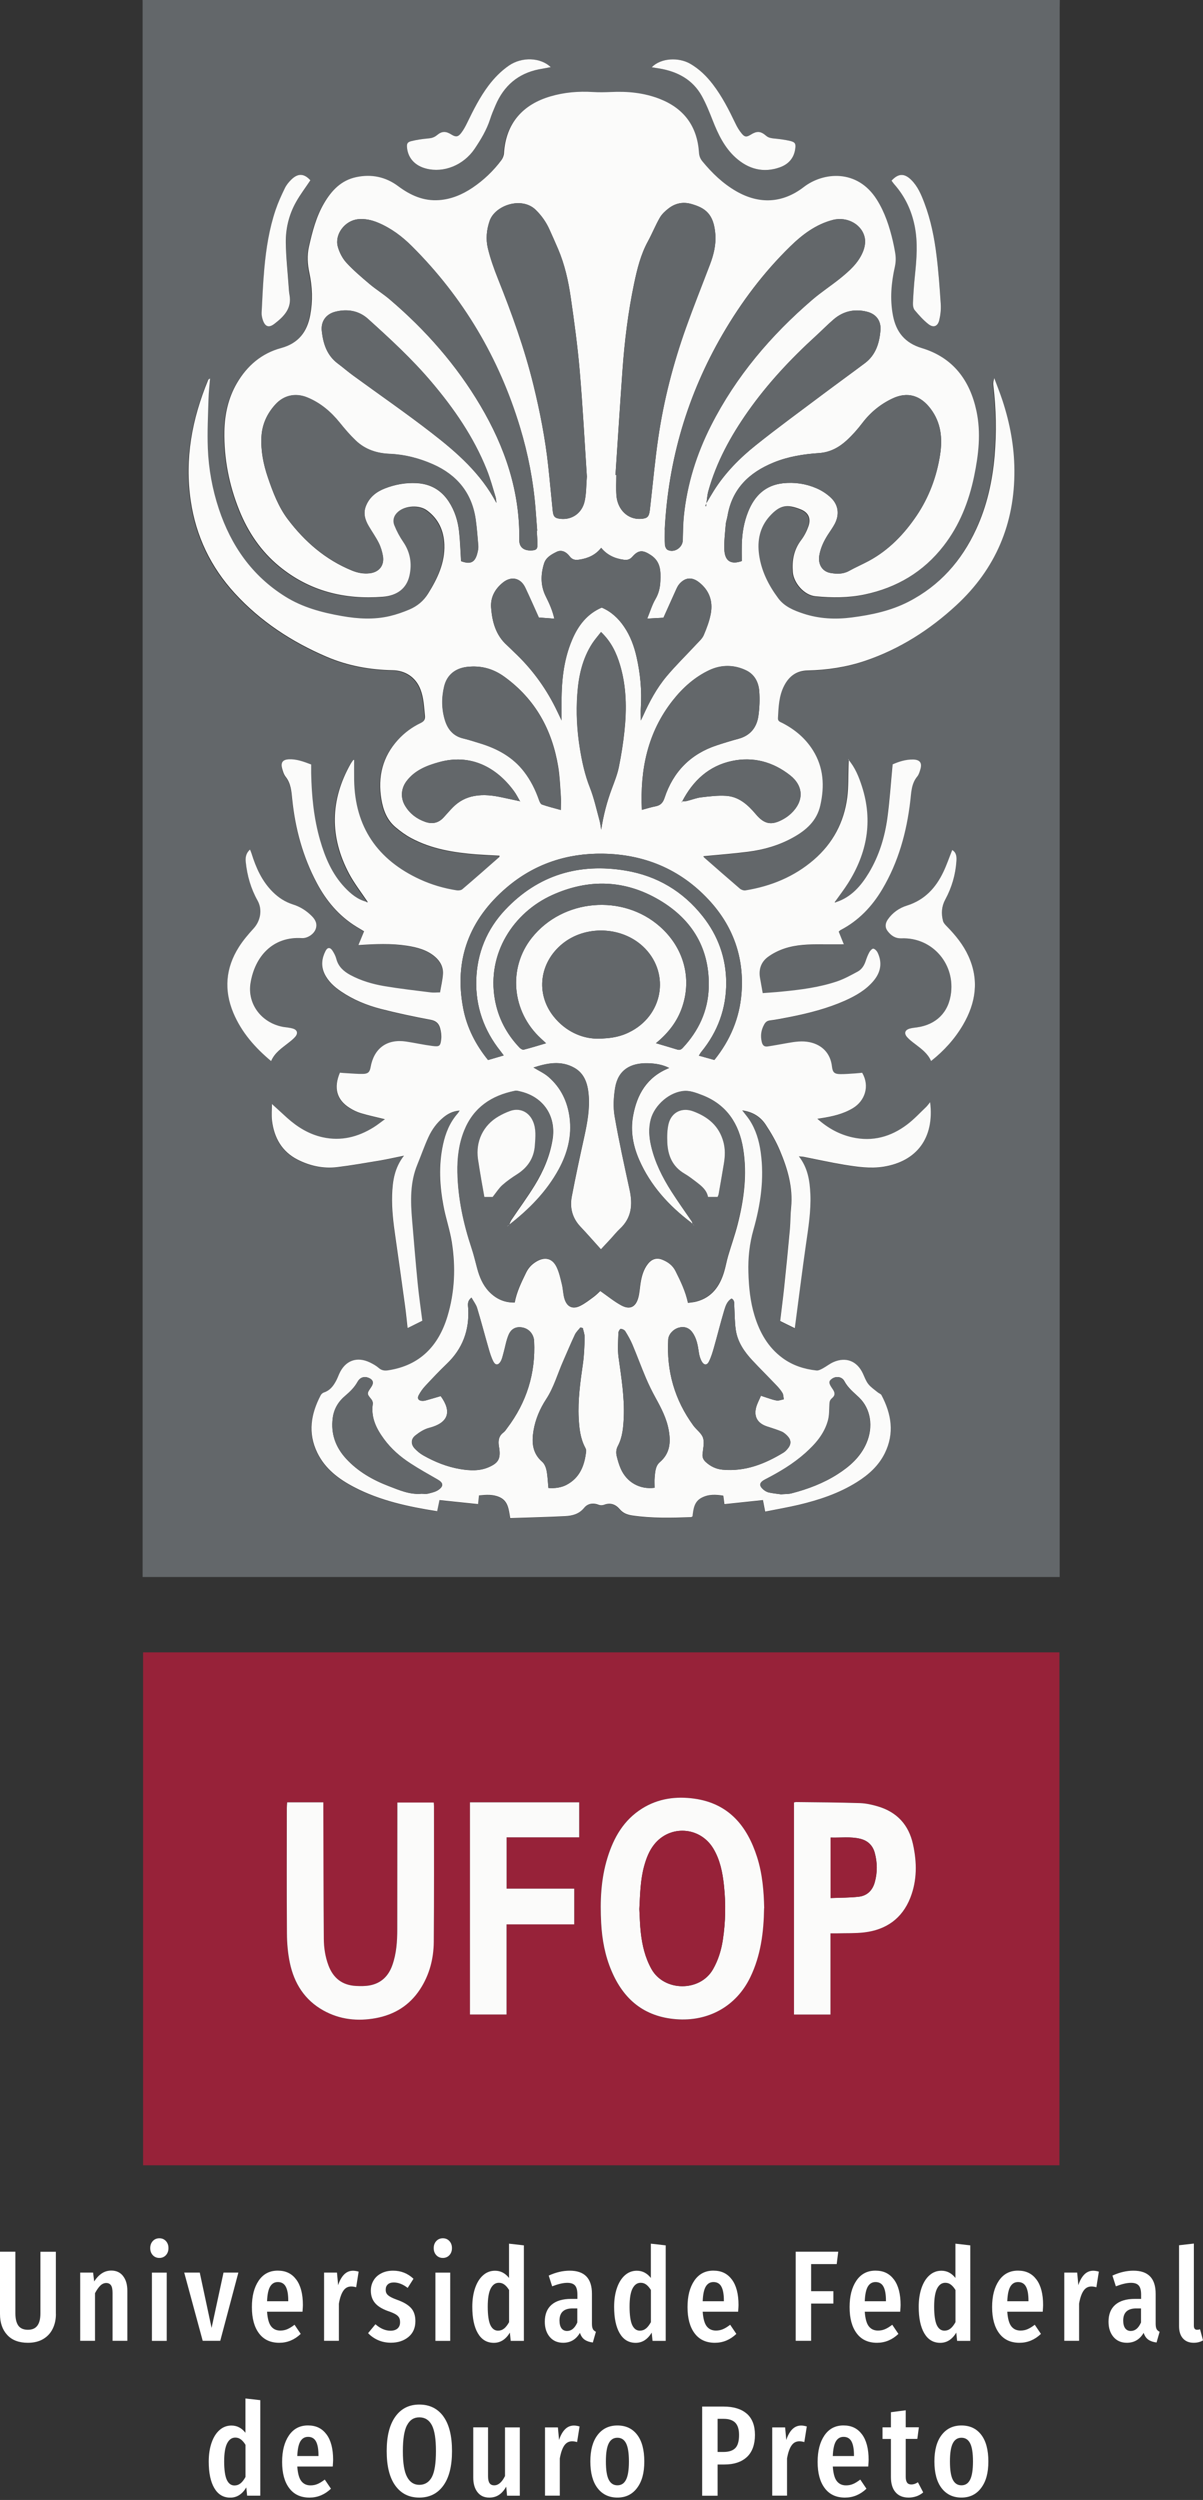 <?xml version="1.0" encoding="UTF-8"?> <svg xmlns="http://www.w3.org/2000/svg" width="116" height="241" viewBox="0 0 116 241" fill="none"><rect x="0" y="0" width="116" height="241" fill="#333333" stroke="none"/><g clip-path="url(#clip0_2102_1736)"><path d="M102.192 0C102.192 0.265 102.181 0.53 102.181 0.795C102.181 50.831 102.181 100.867 102.181 150.898V152.024H13.752V151.448C13.752 112.128 13.752 72.812 13.752 33.492C13.752 22.409 13.752 11.327 13.752 0.245C13.752 0.163 13.752 0.082 13.747 0C43.229 0 72.71 0 102.192 0ZM35.316 86.962C34.454 86.738 33.802 86.192 33.211 85.566C31.993 84.272 31.321 82.687 30.842 81.01C30.235 78.906 30.027 76.741 29.986 74.56C29.981 74.28 29.986 73.999 29.986 73.724C29.242 73.439 28.559 73.179 27.81 73.225C27.255 73.255 27.036 73.531 27.173 74.066C27.25 74.356 27.336 74.672 27.52 74.901C28.034 75.548 28.08 76.313 28.157 77.077C28.447 79.915 29.191 82.626 30.531 85.153C31.443 86.87 32.661 88.327 34.342 89.357C34.582 89.504 34.821 89.647 35.086 89.805C34.898 90.258 34.724 90.681 34.536 91.135C36.156 91.023 37.7 90.951 39.234 91.196C40.207 91.349 41.15 91.588 41.919 92.251C42.444 92.699 42.745 93.275 42.688 93.968C42.643 94.549 42.505 95.119 42.408 95.695C42.077 95.695 41.787 95.726 41.511 95.695C40.019 95.507 38.526 95.338 37.043 95.089C35.901 94.895 34.786 94.574 33.756 94.014C33.104 93.662 32.595 93.209 32.406 92.45C32.34 92.179 32.197 91.919 32.044 91.68C31.815 91.323 31.555 91.334 31.362 91.711C31.005 92.414 30.918 93.147 31.265 93.881C31.616 94.625 32.207 95.15 32.87 95.603C34.042 96.398 35.346 96.933 36.702 97.285C38.291 97.698 39.901 98.039 41.511 98.335C42.047 98.436 42.301 98.712 42.423 99.16C42.51 99.486 42.561 99.843 42.525 100.179C42.449 100.877 42.362 100.948 41.669 100.857C40.824 100.745 39.993 100.561 39.147 100.434C37.303 100.154 36.034 101.076 35.708 102.915C35.626 103.379 35.458 103.547 34.969 103.552C34.465 103.557 33.955 103.511 33.446 103.486C33.206 103.471 32.972 103.45 32.753 103.435C32.131 104.897 32.447 106.044 33.685 106.823C34.026 107.037 34.398 107.226 34.781 107.338C35.514 107.557 36.263 107.715 37.094 107.919C36.707 108.199 36.365 108.474 35.998 108.704C34.49 109.641 32.87 110.049 31.102 109.661C29.777 109.371 28.661 108.683 27.662 107.786C27.168 107.343 26.679 106.89 26.2 106.451C26.2 106.951 26.144 107.516 26.21 108.067C26.414 109.717 27.168 111.047 28.692 111.822C29.874 112.423 31.153 112.698 32.477 112.54C33.868 112.372 35.249 112.133 36.63 111.898C37.364 111.776 38.093 111.608 38.933 111.435C38.011 112.622 37.828 113.916 37.787 115.251C37.746 116.601 37.909 117.931 38.103 119.261C38.429 121.493 38.734 123.73 39.04 125.961C39.132 126.634 39.193 127.312 39.28 128.056C39.81 127.791 40.258 127.566 40.701 127.347C40.543 126.104 40.37 124.917 40.253 123.725C40.054 121.702 39.891 119.674 39.718 117.646C39.565 115.832 39.509 114.028 40.222 112.296C40.584 111.414 40.895 110.507 41.292 109.646C41.624 108.923 42.092 108.276 42.714 107.761C43.157 107.399 43.646 107.134 44.299 107.088C44.217 107.216 44.181 107.287 44.13 107.343C43.351 108.219 42.928 109.269 42.688 110.395C42.266 112.377 42.373 114.364 42.75 116.331C42.974 117.488 43.366 118.614 43.544 119.771C43.922 122.191 43.835 124.606 43.111 126.96C42.25 129.773 40.482 131.638 37.466 132.117C37.109 132.173 36.798 132.157 36.503 131.903C36.258 131.694 35.968 131.525 35.677 131.383C34.398 130.751 33.252 131.179 32.676 132.488C32.579 132.713 32.488 132.942 32.376 133.156C32.111 133.65 31.785 134.078 31.214 134.262C31.091 134.302 30.959 134.409 30.903 134.527C29.955 136.325 29.639 138.17 30.577 140.075C31.336 141.629 32.651 142.613 34.133 143.387C36.635 144.687 39.346 145.273 42.133 145.711C42.209 145.344 42.281 144.992 42.357 144.636C43.616 144.768 44.839 144.896 46.077 145.023C46.107 144.712 46.133 144.478 46.163 144.187C46.851 144.116 47.504 144.065 48.146 144.35C48.991 144.722 49.027 145.532 49.18 146.373C50.974 146.312 52.721 146.271 54.469 146.185C55.157 146.149 55.809 145.991 56.303 145.385C56.634 144.977 57.154 144.87 57.699 145.089C57.847 145.15 58.061 145.155 58.209 145.094C58.831 144.85 59.34 145.038 59.737 145.512C60.069 145.904 60.471 146.047 60.95 146.118C62.83 146.404 64.721 146.348 66.616 146.281C66.652 146.281 66.682 146.246 66.754 146.205C66.845 145.527 66.901 144.794 67.64 144.406C68.308 144.06 69.001 144.085 69.724 144.213C69.76 144.498 69.79 144.748 69.831 145.028C71.105 144.896 72.328 144.763 73.546 144.636C73.622 145.038 73.688 145.369 73.76 145.746C74.86 145.527 75.92 145.349 76.965 145.099C78.947 144.631 80.873 143.994 82.615 142.898C83.736 142.195 84.699 141.329 85.296 140.121C86.243 138.2 85.938 136.335 84.975 134.516C84.908 134.394 84.725 134.338 84.603 134.241C84.297 133.986 83.95 133.762 83.706 133.451C83.471 133.156 83.344 132.774 83.181 132.427C82.626 131.235 81.566 130.807 80.358 131.327C79.991 131.485 79.67 131.755 79.314 131.943C79.13 132.045 78.906 132.162 78.712 132.142C77.525 132.015 76.409 131.658 75.436 130.939C74.03 129.905 73.23 128.473 72.731 126.838C72.318 125.482 72.185 124.086 72.144 122.685C72.104 121.299 72.246 119.934 72.629 118.583C73.322 116.143 73.688 113.651 73.332 111.109C73.174 109.993 72.863 108.923 72.236 107.97C72.048 107.684 71.818 107.42 71.548 107.068C72.578 107.211 73.306 107.69 73.806 108.433C74.33 109.223 74.814 110.059 75.181 110.935C75.92 112.683 76.455 114.492 76.262 116.438C76.195 117.126 76.211 117.824 76.144 118.512C75.971 120.397 75.783 122.277 75.589 124.158C75.477 125.223 75.339 126.287 75.207 127.373C75.686 127.607 76.129 127.826 76.618 128.066C76.664 127.704 76.7 127.424 76.74 127.143C77.051 124.784 77.347 122.425 77.683 120.071C77.918 118.441 78.188 116.815 78.121 115.154C78.07 113.86 77.877 112.607 77.011 111.501C77.204 111.516 77.347 111.521 77.484 111.547C78.779 111.801 80.068 112.097 81.367 112.306C82.631 112.515 83.899 112.703 85.189 112.494C88.368 111.985 90.1 109.738 89.667 106.278C89.504 106.472 89.407 106.625 89.28 106.742C88.674 107.313 88.103 107.934 87.446 108.433C85.882 109.616 84.113 110.105 82.162 109.667C80.919 109.386 79.823 108.795 78.794 107.878C78.987 107.848 79.079 107.832 79.166 107.822C80.231 107.654 81.28 107.425 82.223 106.854C83.375 106.156 83.869 104.734 83.115 103.44C82.916 103.46 82.697 103.486 82.478 103.501C81.994 103.532 81.505 103.583 81.021 103.573C80.424 103.567 80.266 103.399 80.2 102.824C80.058 101.585 79.273 100.755 78.055 100.495C77.337 100.342 76.639 100.449 75.935 100.571C75.293 100.683 74.656 100.806 74.014 100.903C73.683 100.954 73.51 100.816 73.429 100.454C73.291 99.863 73.373 99.323 73.658 98.803C73.775 98.589 73.918 98.436 74.213 98.401C74.876 98.324 75.533 98.187 76.19 98.054C77.984 97.698 79.752 97.244 81.433 96.5C82.483 96.037 83.466 95.471 84.22 94.574C84.913 93.749 85.071 92.837 84.603 91.853C84.526 91.69 84.358 91.517 84.195 91.476C84.098 91.451 83.899 91.655 83.818 91.797C83.67 92.062 83.553 92.348 83.461 92.633C83.314 93.076 83.089 93.469 82.682 93.688C82.04 94.029 81.398 94.396 80.715 94.625C78.972 95.216 77.158 95.44 75.334 95.619C74.738 95.68 74.137 95.716 73.525 95.761C73.434 95.237 73.357 94.798 73.276 94.36C73.118 93.525 73.342 92.791 74.009 92.291C74.488 91.935 75.049 91.655 75.62 91.466C76.771 91.079 77.974 91.053 79.176 91.064C79.894 91.069 80.618 91.064 81.347 91.064C81.189 90.671 81.021 90.248 80.852 89.836C80.949 89.759 80.99 89.713 81.041 89.683C82.768 88.776 84.062 87.42 85.046 85.764C86.61 83.135 87.4 80.246 87.757 77.23C87.853 76.404 87.853 75.574 88.429 74.881C88.592 74.687 88.669 74.407 88.735 74.157C88.903 73.566 88.674 73.266 88.052 73.245C87.303 73.225 86.62 73.459 86.05 73.714C85.882 75.472 85.775 77.158 85.55 78.83C85.296 80.715 84.75 82.524 83.757 84.17C82.998 85.428 82.065 86.513 80.603 86.992C80.577 86.967 80.557 86.941 80.531 86.916C80.939 86.335 81.377 85.775 81.754 85.178C83.589 82.284 84.169 79.191 83.11 75.874C82.809 74.932 82.442 74.01 81.78 73.245C81.764 73.245 81.749 73.235 81.734 73.235C81.754 73.235 81.77 73.235 81.79 73.235C81.785 73.434 81.78 73.638 81.77 73.836C81.734 74.871 81.775 75.92 81.642 76.939C81.331 79.329 80.256 81.342 78.422 82.926C76.521 84.572 74.29 85.474 71.834 85.876C71.666 85.902 71.431 85.826 71.299 85.713C70.137 84.725 68.99 83.716 67.844 82.707C67.803 82.671 67.788 82.61 67.773 82.58C69.215 82.437 70.647 82.335 72.073 82.152C73.592 81.953 75.064 81.535 76.409 80.786C77.663 80.083 78.707 79.181 79.049 77.678C79.466 75.823 79.375 74.04 78.346 72.384C77.617 71.212 76.598 70.356 75.38 69.734C75.186 69.633 74.947 69.577 74.962 69.281C75.018 68.201 75.054 67.115 75.569 66.132C76.037 65.235 76.756 64.7 77.795 64.675C79.696 64.634 81.566 64.354 83.364 63.748C86.692 62.627 89.596 60.762 92.159 58.392C95.95 54.887 97.805 50.515 97.764 45.348C97.743 43.055 97.326 40.819 96.612 38.643C96.373 37.919 96.087 37.211 95.823 36.498C95.731 36.747 95.705 36.967 95.731 37.181C96.006 39.453 96.047 41.726 95.853 44.008C95.644 46.459 95.109 48.823 94.075 51.065C92.663 54.117 90.544 56.517 87.527 58.061C85.826 58.932 83.976 59.32 82.096 59.564C80.501 59.773 78.926 59.692 77.393 59.187C76.476 58.882 75.579 58.51 74.988 57.71C74.055 56.456 73.357 55.08 73.143 53.511C72.955 52.14 73.215 50.856 74.162 49.807C75.156 48.706 75.849 48.62 77.158 49.144C77.907 49.44 78.167 50.016 77.902 50.775C77.739 51.249 77.5 51.718 77.199 52.11C76.491 53.042 76.302 54.082 76.399 55.213C76.481 56.186 77.449 57.409 78.58 57.521C80.17 57.679 81.744 57.679 83.314 57.353C86.416 56.701 88.99 55.182 90.936 52.66C92.475 50.673 93.367 48.4 93.876 45.965C94.309 43.881 94.554 41.782 94.105 39.667C93.468 36.676 91.833 34.5 88.832 33.599C87.206 33.109 86.361 32.055 86.055 30.47C85.749 28.885 85.887 27.306 86.238 25.747C86.345 25.278 86.345 24.824 86.259 24.366C86.192 24.004 86.126 23.647 86.045 23.291C85.713 21.879 85.27 20.519 84.49 19.276C82.615 16.305 79.334 16.616 77.444 18.078C75.421 19.637 73.179 19.765 70.947 18.481C69.658 17.737 68.608 16.728 67.671 15.587C67.467 15.337 67.37 15.087 67.35 14.761C67.187 12.234 65.913 10.496 63.559 9.574C62.041 8.978 60.451 8.83 58.831 8.912C58.265 8.942 57.689 8.952 57.123 8.912C55.733 8.825 54.357 8.942 53.022 9.335C50.428 10.094 48.721 11.867 48.543 14.832C48.528 15.057 48.426 15.311 48.288 15.49C47.514 16.524 46.586 17.411 45.516 18.134C44.543 18.791 43.483 19.245 42.296 19.332C40.793 19.444 39.529 18.873 38.347 17.992C37.145 17.095 35.779 16.809 34.307 17.115C32.844 17.421 31.907 18.415 31.188 19.648C30.429 20.947 30.062 22.379 29.736 23.836C29.548 24.687 29.599 25.507 29.782 26.358C30.073 27.698 30.118 29.064 29.864 30.419C29.558 32.029 28.727 33.14 27.061 33.593C25.166 34.108 23.759 35.306 22.781 36.997C21.956 38.424 21.614 39.988 21.584 41.614C21.538 44.248 22.042 46.79 23.021 49.231C23.872 51.34 25.115 53.185 26.883 54.637C29.792 57.022 33.17 57.857 36.859 57.572C38.251 57.465 39.152 56.757 39.428 55.544C39.692 54.398 39.519 53.297 38.831 52.288C38.49 51.789 38.2 51.249 37.975 50.688C37.782 50.204 37.919 49.73 38.342 49.368C39.045 48.772 40.38 48.701 41.119 49.241C42.23 50.056 42.75 51.198 42.795 52.548C42.857 54.311 42.123 55.819 41.221 57.276C40.783 57.98 40.182 58.479 39.438 58.795C38.826 59.055 38.184 59.279 37.537 59.432C36.008 59.799 34.465 59.707 32.931 59.432C31.005 59.09 29.125 58.601 27.438 57.541C24.243 55.534 22.231 52.64 21.054 49.109C20.422 47.208 20.065 45.241 19.989 43.249C19.928 41.664 20.014 40.075 20.055 38.49C20.076 37.838 20.152 37.186 20.203 36.533C20.081 36.579 20.035 36.64 20.004 36.712C18.47 40.447 17.742 44.294 18.343 48.334C18.848 51.738 20.269 54.698 22.582 57.225C25.069 59.941 28.085 61.913 31.453 63.355C33.471 64.221 35.621 64.609 37.802 64.649C38.979 64.675 40.034 65.281 40.503 66.525C40.808 67.345 40.834 68.191 40.925 69.042C40.961 69.398 40.839 69.592 40.508 69.745C39.677 70.142 38.938 70.687 38.317 71.37C36.829 73.006 36.365 74.932 36.722 77.087C36.895 78.137 37.267 79.1 38.108 79.798C38.572 80.185 39.076 80.547 39.606 80.837C41.562 81.887 43.708 82.228 45.883 82.401C46.627 82.463 47.371 82.488 48.12 82.529C48.1 82.6 48.105 82.651 48.079 82.671C46.902 83.706 45.725 84.745 44.533 85.759C44.406 85.866 44.161 85.897 43.988 85.871C42.76 85.678 41.568 85.331 40.436 84.812C36.355 82.926 34.174 79.777 34.098 75.232C34.088 74.585 34.098 73.943 34.098 73.296C34.067 73.306 34.016 73.306 33.996 73.327C33.909 73.439 33.828 73.556 33.756 73.678C31.774 77.179 31.729 80.725 33.614 84.266C34.108 85.194 34.765 86.029 35.351 86.911C35.326 86.931 35.305 86.957 35.28 86.977L35.316 86.962ZM26.154 102.304C26.511 101.468 27.199 101.045 27.815 100.551C28.055 100.362 28.299 100.174 28.493 99.945C28.778 99.603 28.671 99.282 28.233 99.16C27.978 99.089 27.713 99.068 27.453 99.028C25.329 98.717 23.826 96.867 24.172 94.763C24.59 92.236 26.292 90.269 29.12 90.447C29.629 90.478 30.235 90.085 30.434 89.622C30.643 89.122 30.45 88.704 30.103 88.348C29.583 87.818 28.967 87.42 28.259 87.201C27.499 86.967 26.862 86.549 26.312 85.994C25.278 84.954 24.702 83.665 24.269 82.294C24.233 82.172 24.177 82.06 24.121 81.907C23.703 82.269 23.663 82.702 23.708 83.125C23.846 84.429 24.198 85.673 24.845 86.824C25.329 87.68 25.14 88.771 24.473 89.504C23.953 90.075 23.444 90.666 23.036 91.318C21.767 93.331 21.584 95.461 22.516 97.667C23.301 99.532 24.59 101.005 26.164 102.314L26.154 102.304ZM89.779 102.289C91.033 101.3 92.067 100.154 92.857 98.808C94.1 96.684 94.431 94.472 93.377 92.164C92.877 91.079 92.139 90.162 91.308 89.316C91.155 89.163 90.982 88.98 90.931 88.786C90.748 88.078 90.788 87.39 91.15 86.717C91.777 85.561 92.144 84.312 92.225 83.003C92.251 82.626 92.23 82.188 91.818 81.948C91.527 82.677 91.283 83.385 90.967 84.052C90.233 85.596 89.153 86.768 87.451 87.303C86.712 87.532 86.065 87.981 85.606 88.643C85.352 89.015 85.311 89.413 85.596 89.774C85.927 90.197 86.315 90.488 86.931 90.462C89.815 90.355 92.026 92.796 91.711 95.67C91.497 97.631 90.238 98.788 88.424 99.043C88.205 99.073 87.976 99.094 87.762 99.15C87.257 99.277 87.135 99.614 87.476 99.996C87.706 100.25 87.986 100.459 88.261 100.668C88.857 101.122 89.463 101.56 89.779 102.294V102.289ZM62.846 6.486C63.1 6.527 63.314 6.563 63.528 6.593C65.296 6.879 66.779 7.648 67.676 9.263C68.089 10.002 68.405 10.802 68.715 11.597C69.24 12.932 69.857 14.226 70.932 15.194C72.16 16.3 73.607 16.713 75.222 16.122C76.017 15.831 76.542 15.266 76.674 14.394C76.756 13.849 76.69 13.701 76.139 13.574C75.63 13.457 75.1 13.396 74.575 13.345C74.305 13.319 74.086 13.268 73.862 13.08C73.317 12.621 72.975 12.621 72.374 12.993C71.997 13.227 71.818 13.232 71.533 12.891C71.288 12.601 71.085 12.259 70.922 11.918C70.29 10.593 69.627 9.294 68.731 8.127C68.129 7.347 67.436 6.67 66.585 6.165C65.449 5.493 63.707 5.584 62.846 6.486ZM53.098 6.476C52.115 5.544 50.331 5.457 49.053 6.339C48.288 6.863 47.656 7.516 47.101 8.254C46.265 9.365 45.649 10.598 45.042 11.841C44.874 12.188 44.691 12.534 44.457 12.835C44.161 13.217 43.932 13.227 43.524 12.978C42.984 12.647 42.607 12.631 42.133 13.034C41.863 13.263 41.593 13.329 41.257 13.355C40.732 13.396 40.207 13.472 39.697 13.599C39.259 13.706 39.193 13.864 39.249 14.308C39.371 15.281 40.034 15.984 41.089 16.259C42.775 16.692 44.686 15.933 45.756 14.359C46.362 13.467 46.913 12.55 47.249 11.51C47.397 11.047 47.59 10.598 47.779 10.15C48.579 8.28 49.944 7.093 51.957 6.69C52.313 6.619 52.67 6.558 53.093 6.481L53.098 6.476ZM29.935 17.38C29.334 16.718 28.738 16.682 28.09 17.329C27.846 17.569 27.622 17.849 27.474 18.155C27.148 18.827 26.832 19.515 26.592 20.223C25.971 22.063 25.67 23.974 25.497 25.899C25.369 27.316 25.308 28.738 25.237 30.159C25.227 30.394 25.278 30.648 25.359 30.872C25.578 31.504 25.935 31.637 26.47 31.224C27.377 30.526 28.172 29.747 27.927 28.432C27.876 28.152 27.861 27.866 27.841 27.586C27.744 26.185 27.586 24.789 27.571 23.387C27.555 22.012 27.881 20.677 28.564 19.469C28.972 18.751 29.476 18.083 29.94 17.385L29.935 17.38ZM85.968 17.421C86.06 17.543 86.152 17.681 86.259 17.798C87.272 18.955 87.904 20.295 88.205 21.803C88.521 23.382 88.394 24.962 88.231 26.541C88.139 27.428 88.078 28.325 88.037 29.217C88.027 29.446 88.073 29.741 88.21 29.91C88.613 30.389 89.041 30.862 89.525 31.25C90.009 31.637 90.427 31.484 90.574 30.872C90.697 30.368 90.753 29.823 90.717 29.303C90.615 27.739 90.498 26.18 90.309 24.626C90.1 22.909 89.759 21.217 89.148 19.591C88.842 18.771 88.506 17.961 87.859 17.334C87.191 16.682 86.62 16.713 85.968 17.426V17.421Z" fill="#63676A"></path><path d="M102.156 159.289V208.734H13.798V159.289H102.156ZM73.678 183.95C73.642 182.305 73.505 180.644 72.995 179.039C72.037 176.027 70.269 173.862 66.957 173.398C65.184 173.148 63.467 173.367 61.908 174.346C60.14 175.451 59.172 177.138 58.57 179.074C57.928 181.148 57.842 183.273 57.959 185.418C58.046 186.992 58.331 188.531 58.947 189.983C60.109 192.735 62.086 194.406 65.159 194.656C68.277 194.91 70.972 193.423 72.333 190.62C73.352 188.521 73.632 186.274 73.668 183.956L73.678 183.95ZM27.683 173.744C27.672 173.943 27.647 174.122 27.647 174.3C27.647 178.335 27.627 182.366 27.657 186.401C27.662 187.334 27.744 188.276 27.932 189.188C28.345 191.186 29.364 192.816 31.193 193.82C32.768 194.691 34.475 194.87 36.222 194.549C38.021 194.217 39.478 193.326 40.492 191.772C41.399 190.386 41.802 188.832 41.817 187.206C41.858 182.85 41.837 178.488 41.837 174.127C41.837 174.009 41.822 173.892 41.812 173.765H38.306C38.306 174.03 38.306 174.254 38.306 174.473C38.306 178.305 38.306 182.131 38.296 185.963C38.296 187.145 38.215 188.322 37.817 189.453C37.45 190.488 36.752 191.181 35.657 191.39C35.224 191.471 34.765 191.466 34.322 191.446C33.002 191.384 32.126 190.702 31.662 189.469C31.351 188.638 31.219 187.772 31.214 186.895C31.183 182.738 31.183 178.585 31.168 174.427C31.168 174.208 31.168 173.989 31.168 173.744H27.672H27.683ZM80.083 186.371C80.327 186.371 80.526 186.371 80.725 186.371C81.596 186.345 82.478 186.381 83.344 186.279C85.448 186.024 86.987 184.954 87.777 182.947C88.439 181.265 88.424 179.528 88.037 177.785C87.624 175.915 86.498 174.682 84.659 174.137C84.098 173.969 83.507 173.836 82.926 173.816C80.873 173.75 78.819 173.744 76.761 173.714C76.705 173.714 76.649 173.734 76.562 173.755V194.197H80.078V186.366L80.083 186.371ZM45.323 173.744V194.197H48.849V185.51H55.376V182.065H48.854V177.118H55.855V173.744H45.323Z" fill="#972239"></path><path d="M81.795 73.219C82.457 73.984 82.824 74.906 83.125 75.849C84.184 79.166 83.603 82.253 81.769 85.153C81.392 85.749 80.954 86.314 80.546 86.89C80.526 86.926 80.506 86.962 80.485 86.997L80.623 86.967C82.085 86.488 83.018 85.402 83.777 84.144C84.765 82.498 85.316 80.689 85.57 78.804C85.794 77.133 85.901 75.446 86.07 73.688C86.645 73.433 87.328 73.199 88.072 73.219C88.694 73.24 88.923 73.54 88.755 74.132C88.684 74.381 88.607 74.661 88.449 74.855C87.873 75.548 87.873 76.384 87.777 77.204C87.425 80.22 86.63 83.109 85.066 85.739C84.082 87.395 82.788 88.755 81.061 89.657C81.01 89.682 80.964 89.733 80.872 89.81C81.041 90.222 81.209 90.645 81.367 91.038C80.633 91.038 79.915 91.043 79.196 91.038C77.994 91.028 76.786 91.058 75.639 91.44C75.074 91.629 74.508 91.909 74.029 92.266C73.362 92.765 73.133 93.499 73.296 94.334C73.377 94.773 73.454 95.211 73.545 95.736C74.152 95.69 74.753 95.654 75.354 95.593C77.173 95.415 78.992 95.191 80.735 94.599C81.418 94.365 82.065 94.003 82.702 93.662C83.109 93.443 83.339 93.05 83.481 92.607C83.578 92.317 83.69 92.031 83.838 91.772C83.919 91.629 84.118 91.43 84.215 91.451C84.373 91.486 84.546 91.665 84.623 91.828C85.091 92.811 84.928 93.723 84.24 94.549C83.491 95.445 82.503 96.006 81.453 96.475C79.772 97.218 78.004 97.672 76.21 98.029C75.553 98.156 74.896 98.293 74.233 98.375C73.938 98.411 73.795 98.564 73.678 98.778C73.392 99.297 73.316 99.832 73.449 100.428C73.53 100.79 73.708 100.928 74.034 100.877C74.677 100.78 75.314 100.658 75.956 100.546C76.659 100.423 77.352 100.316 78.075 100.469C79.293 100.729 80.078 101.56 80.22 102.798C80.287 103.374 80.444 103.542 81.041 103.547C81.525 103.552 82.014 103.501 82.498 103.475C82.717 103.46 82.936 103.435 83.135 103.414C83.889 104.709 83.395 106.13 82.243 106.828C81.3 107.399 80.256 107.628 79.186 107.796C79.094 107.812 79.002 107.827 78.814 107.852C79.843 108.769 80.939 109.361 82.182 109.641C84.133 110.079 85.896 109.595 87.466 108.408C88.128 107.908 88.699 107.287 89.3 106.716C89.427 106.594 89.524 106.446 89.687 106.252C90.115 109.712 88.388 111.954 85.209 112.469C83.919 112.678 82.651 112.484 81.387 112.28C80.088 112.066 78.799 111.776 77.504 111.521C77.367 111.495 77.229 111.495 77.031 111.475C77.897 112.581 78.085 113.834 78.141 115.128C78.208 116.784 77.938 118.41 77.703 120.045C77.367 122.399 77.071 124.759 76.76 127.118C76.725 127.398 76.689 127.678 76.638 128.04C76.149 127.8 75.701 127.581 75.227 127.347C75.354 126.262 75.497 125.197 75.609 124.132C75.808 122.252 75.991 120.366 76.164 118.486C76.225 117.798 76.21 117.1 76.282 116.412C76.475 114.466 75.94 112.657 75.201 110.91C74.835 110.038 74.35 109.197 73.826 108.408C73.331 107.664 72.603 107.185 71.568 107.042C71.838 107.399 72.068 107.659 72.256 107.944C72.883 108.897 73.199 109.967 73.352 111.083C73.708 113.63 73.342 116.117 72.649 118.558C72.266 119.908 72.124 121.273 72.165 122.659C72.205 124.066 72.338 125.462 72.751 126.812C73.25 128.448 74.05 129.879 75.456 130.914C76.434 131.632 77.545 131.989 78.732 132.116C78.926 132.137 79.15 132.014 79.334 131.917C79.69 131.724 80.011 131.459 80.378 131.301C81.586 130.781 82.646 131.214 83.201 132.402C83.364 132.748 83.491 133.13 83.726 133.426C83.965 133.731 84.317 133.961 84.623 134.215C84.74 134.317 84.928 134.368 84.995 134.491C85.958 136.305 86.263 138.175 85.316 140.095C84.719 141.303 83.756 142.169 82.635 142.872C80.893 143.968 78.967 144.605 76.985 145.074C75.94 145.318 74.88 145.502 73.78 145.721C73.708 145.344 73.642 145.012 73.566 144.61C72.348 144.737 71.125 144.865 69.851 145.002C69.816 144.722 69.785 144.472 69.744 144.187C69.021 144.065 68.328 144.034 67.66 144.381C66.916 144.763 66.86 145.497 66.774 146.179C66.702 146.22 66.672 146.256 66.636 146.256C64.746 146.322 62.855 146.373 60.97 146.093C60.491 146.021 60.089 145.879 59.757 145.486C59.36 145.018 58.85 144.824 58.229 145.069C58.081 145.125 57.867 145.125 57.719 145.063C57.174 144.844 56.654 144.951 56.323 145.359C55.829 145.965 55.182 146.123 54.489 146.159C52.746 146.246 50.999 146.286 49.2 146.347C49.047 145.512 49.011 144.702 48.166 144.325C47.519 144.039 46.871 144.09 46.184 144.162C46.153 144.452 46.127 144.686 46.097 144.997C44.859 144.87 43.631 144.742 42.377 144.61C42.301 144.967 42.23 145.318 42.153 145.685C39.366 145.247 36.655 144.666 34.154 143.362C32.666 142.587 31.356 141.604 30.597 140.05C29.665 138.144 29.975 136.299 30.923 134.501C30.984 134.389 31.112 134.277 31.234 134.236C31.805 134.052 32.131 133.624 32.396 133.13C32.513 132.916 32.599 132.687 32.696 132.463C33.272 131.153 34.418 130.725 35.697 131.357C35.988 131.5 36.278 131.663 36.523 131.877C36.818 132.137 37.129 132.152 37.486 132.091C40.502 131.612 42.27 129.747 43.131 126.934C43.85 124.585 43.942 122.165 43.565 119.745C43.381 118.583 42.989 117.462 42.77 116.305C42.393 114.334 42.286 112.351 42.709 110.369C42.948 109.238 43.371 108.194 44.151 107.317C44.201 107.261 44.237 107.19 44.319 107.063C43.661 107.108 43.172 107.373 42.734 107.735C42.112 108.25 41.644 108.897 41.312 109.62C40.915 110.487 40.604 111.388 40.242 112.27C39.529 114.002 39.585 115.806 39.738 117.62C39.911 119.648 40.074 121.676 40.273 123.699C40.39 124.891 40.563 126.078 40.721 127.322C40.278 127.541 39.83 127.765 39.3 128.03C39.218 127.291 39.152 126.613 39.06 125.936C38.755 123.699 38.444 121.467 38.123 119.235C37.929 117.905 37.766 116.576 37.807 115.225C37.848 113.89 38.026 112.596 38.953 111.409C38.118 111.577 37.389 111.745 36.65 111.873C35.269 112.102 33.889 112.346 32.498 112.515C31.173 112.672 29.899 112.397 28.712 111.796C27.188 111.022 26.434 109.692 26.23 108.041C26.164 107.491 26.22 106.925 26.22 106.426C26.699 106.864 27.188 107.312 27.682 107.761C28.681 108.657 29.797 109.345 31.122 109.636C32.89 110.023 34.51 109.615 36.018 108.678C36.39 108.448 36.732 108.168 37.114 107.893C36.283 107.689 35.529 107.531 34.801 107.312C34.418 107.2 34.041 107.012 33.705 106.798C32.467 106.018 32.151 104.872 32.773 103.409C32.992 103.424 33.226 103.45 33.466 103.46C33.97 103.486 34.48 103.537 34.989 103.526C35.483 103.521 35.646 103.348 35.728 102.889C36.054 101.05 37.323 100.128 39.167 100.408C40.008 100.535 40.844 100.724 41.689 100.831C42.382 100.923 42.469 100.851 42.545 100.153C42.581 99.822 42.53 99.46 42.444 99.134C42.326 98.686 42.066 98.411 41.532 98.309C39.916 98.008 38.306 97.667 36.721 97.259C35.361 96.908 34.062 96.373 32.89 95.578C32.227 95.129 31.636 94.599 31.285 93.856C30.938 93.117 31.025 92.388 31.382 91.685C31.57 91.308 31.835 91.298 32.064 91.654C32.217 91.894 32.355 92.154 32.426 92.424C32.62 93.183 33.129 93.636 33.776 93.988C34.806 94.543 35.922 94.87 37.063 95.063C38.546 95.313 40.039 95.481 41.532 95.669C41.812 95.705 42.097 95.669 42.428 95.669C42.525 95.094 42.663 94.523 42.709 93.942C42.765 93.249 42.464 92.673 41.939 92.225C41.165 91.563 40.222 91.323 39.254 91.17C37.72 90.931 36.176 91.002 34.556 91.109C34.745 90.65 34.918 90.233 35.106 89.779C34.841 89.621 34.602 89.474 34.362 89.331C32.686 88.302 31.463 86.844 30.551 85.127C29.206 82.6 28.467 79.889 28.177 77.051C28.1 76.287 28.054 75.522 27.54 74.875C27.361 74.646 27.27 74.33 27.193 74.04C27.056 73.505 27.275 73.23 27.83 73.199C28.579 73.158 29.267 73.418 30.006 73.698C30.006 73.979 30.006 74.254 30.006 74.534C30.047 76.715 30.256 78.88 30.862 80.985C31.346 82.661 32.013 84.246 33.231 85.54C33.822 86.167 34.474 86.712 35.336 86.936C35.381 86.946 35.422 86.962 35.468 86.972C35.448 86.936 35.427 86.906 35.402 86.87C34.816 85.993 34.159 85.153 33.664 84.225C31.779 80.684 31.825 77.143 33.807 73.637C33.878 73.515 33.96 73.398 34.047 73.286C34.067 73.26 34.118 73.26 34.148 73.255C34.148 73.897 34.138 74.544 34.148 75.191C34.22 79.731 36.406 82.885 40.487 84.77C41.618 85.29 42.805 85.637 44.038 85.83C44.212 85.856 44.461 85.83 44.584 85.718C45.776 84.704 46.953 83.665 48.13 82.63C48.155 82.61 48.15 82.559 48.171 82.488C47.422 82.447 46.678 82.416 45.934 82.361C43.753 82.187 41.613 81.846 39.656 80.796C39.121 80.511 38.622 80.149 38.158 79.757C37.318 79.059 36.951 78.101 36.773 77.046C36.416 74.891 36.88 72.965 38.367 71.329C38.989 70.646 39.728 70.101 40.558 69.704C40.884 69.546 41.012 69.357 40.976 69.001C40.889 68.155 40.864 67.304 40.553 66.483C40.084 65.235 39.025 64.629 37.853 64.608C35.672 64.568 33.522 64.18 31.504 63.314C28.136 61.872 25.119 59.9 22.633 57.184C20.325 54.657 18.898 51.697 18.394 48.293C17.792 44.248 18.516 40.401 20.055 36.671C20.085 36.599 20.126 36.538 20.253 36.492C20.203 37.145 20.121 37.797 20.106 38.449C20.06 40.034 19.978 41.623 20.039 43.208C20.116 45.205 20.473 47.167 21.104 49.068C22.281 52.599 24.294 55.498 27.489 57.5C29.175 58.56 31.055 59.054 32.982 59.391C34.515 59.661 36.059 59.752 37.588 59.391C38.235 59.238 38.877 59.014 39.488 58.754C40.227 58.438 40.833 57.939 41.272 57.236C42.179 55.783 42.907 54.275 42.846 52.507C42.8 51.157 42.281 50.015 41.17 49.2C40.431 48.655 39.096 48.731 38.393 49.328C37.97 49.684 37.832 50.163 38.026 50.647C38.25 51.208 38.541 51.748 38.882 52.247C39.57 53.256 39.738 54.357 39.478 55.503C39.203 56.716 38.301 57.424 36.91 57.531C33.221 57.821 29.838 56.981 26.933 54.596C25.165 53.144 23.922 51.299 23.071 49.19C22.088 46.749 21.588 44.207 21.634 41.572C21.665 39.947 22.006 38.383 22.832 36.956C23.815 35.264 25.221 34.062 27.112 33.552C28.778 33.099 29.613 31.988 29.914 30.378C30.169 29.023 30.123 27.657 29.833 26.317C29.649 25.466 29.598 24.646 29.787 23.795C30.113 22.343 30.48 20.906 31.239 19.607C31.957 18.373 32.895 17.38 34.357 17.074C35.825 16.763 37.195 17.049 38.398 17.951C39.575 18.832 40.844 19.403 42.347 19.291C43.534 19.204 44.589 18.75 45.567 18.093C46.637 17.37 47.564 16.483 48.339 15.449C48.476 15.265 48.578 15.016 48.594 14.791C48.772 11.821 50.479 10.053 53.072 9.294C54.407 8.901 55.783 8.784 57.174 8.871C57.74 8.906 58.316 8.896 58.881 8.871C60.501 8.789 62.091 8.942 63.609 9.533C65.963 10.455 67.237 12.188 67.4 14.72C67.421 15.041 67.518 15.296 67.721 15.546C68.659 16.687 69.704 17.696 70.998 18.44C73.224 19.719 75.471 19.596 77.494 18.037C79.385 16.58 82.661 16.264 84.541 19.235C85.326 20.478 85.764 21.838 86.095 23.25C86.177 23.606 86.248 23.963 86.309 24.325C86.391 24.783 86.391 25.237 86.289 25.706C85.937 27.265 85.8 28.844 86.105 30.429C86.411 32.014 87.257 33.068 88.882 33.557C91.878 34.459 93.519 36.635 94.156 39.626C94.604 41.741 94.36 43.835 93.927 45.924C93.417 48.364 92.525 50.637 90.987 52.619C89.035 55.141 86.462 56.66 83.364 57.312C81.8 57.638 80.225 57.638 78.63 57.48C77.499 57.368 76.531 56.15 76.45 55.172C76.353 54.041 76.541 53.001 77.25 52.069C77.55 51.671 77.79 51.203 77.953 50.734C78.218 49.975 77.953 49.399 77.209 49.103C75.899 48.584 75.206 48.67 74.213 49.766C73.265 50.815 73.005 52.099 73.194 53.47C73.408 55.039 74.106 56.415 75.038 57.669C75.629 58.468 76.531 58.846 77.443 59.146C78.977 59.656 80.551 59.732 82.146 59.523C84.026 59.279 85.876 58.891 87.578 58.02C90.594 56.476 92.714 54.076 94.125 51.024C95.16 48.787 95.69 46.418 95.904 43.967C96.097 41.69 96.056 39.412 95.781 37.139C95.756 36.925 95.781 36.706 95.873 36.457C96.138 37.17 96.423 37.878 96.663 38.602C97.376 40.778 97.799 43.014 97.814 45.307C97.855 50.474 96 54.851 92.21 58.351C89.647 60.721 86.742 62.58 83.415 63.706C81.616 64.313 79.746 64.593 77.846 64.634C76.801 64.659 76.083 65.194 75.619 66.091C75.105 67.075 75.069 68.16 75.013 69.24C74.998 69.535 75.232 69.597 75.431 69.694C76.648 70.32 77.668 71.176 78.396 72.343C79.425 73.999 79.517 75.782 79.099 77.637C78.763 79.14 77.718 80.047 76.46 80.745C75.115 81.494 73.647 81.917 72.124 82.111C70.697 82.294 69.265 82.401 67.823 82.539C67.844 82.575 67.854 82.636 67.895 82.666C69.041 83.67 70.188 84.679 71.349 85.672C71.482 85.784 71.716 85.861 71.884 85.835C74.34 85.433 76.572 84.526 78.472 82.885C80.302 81.301 81.377 79.288 81.693 76.898C81.825 75.874 81.784 74.83 81.82 73.795C81.825 73.597 81.835 73.393 81.841 73.194L81.83 73.204L81.795 73.219ZM65.78 77.25C65.933 77.24 66.096 77.25 66.244 77.209C66.697 77.097 67.141 76.914 67.594 76.863C68.394 76.766 69.209 76.664 70.009 76.715C71.247 76.796 72.114 77.581 72.878 78.488C73.713 79.482 74.412 79.594 75.548 78.952C75.813 78.804 76.062 78.621 76.282 78.412C77.52 77.25 77.515 75.787 76.185 74.738C74.544 73.444 72.633 72.919 70.575 73.357C68.348 73.831 66.82 75.258 65.785 77.25C65.76 77.27 65.734 77.291 65.709 77.316C65.724 77.316 65.744 77.326 65.76 77.331C65.76 77.301 65.765 77.275 65.77 77.245L65.78 77.25ZM50.163 77.25C50.163 77.25 50.204 77.301 50.224 77.321C50.199 77.301 50.178 77.28 50.153 77.255C49.959 76.924 49.791 76.577 49.567 76.272C47.855 73.928 45.348 72.639 42.347 73.469C41.139 73.8 39.988 74.259 39.198 75.308C38.658 76.027 38.607 76.944 39.081 77.708C39.534 78.447 40.186 78.936 41.002 79.227C41.689 79.466 42.281 79.344 42.775 78.804C43.081 78.478 43.366 78.131 43.682 77.815C44.258 77.24 44.935 76.873 45.75 76.73C46.652 76.567 47.529 76.679 48.405 76.868C48.991 76.995 49.577 77.123 50.163 77.245V77.25ZM68.104 48.523C68.348 48.11 68.588 47.692 68.842 47.289C69.923 45.583 71.324 44.161 72.883 42.918C74.992 41.231 77.178 39.641 79.339 38.016C80.689 37.002 82.055 36.019 83.405 35.005C84.444 34.22 84.796 33.084 84.898 31.856C84.974 30.939 84.495 30.276 83.598 30.052C82.427 29.756 81.331 29.986 80.404 30.776C79.802 31.29 79.247 31.861 78.661 32.396C76.236 34.607 73.999 36.997 72.109 39.687C70.453 42.046 69.077 44.548 68.302 47.345C68.195 47.728 68.175 48.135 68.114 48.533C68.078 48.614 68.042 48.691 68.007 48.772C68.032 48.782 68.063 48.792 68.088 48.803C68.088 48.711 68.099 48.619 68.104 48.528V48.523ZM66.631 117.849C64.491 116.229 62.728 114.293 61.638 111.811C61.057 110.487 60.787 109.09 61.036 107.643C61.403 105.498 62.397 103.807 64.532 102.956C63.885 102.625 63.181 102.518 62.473 102.502C60.833 102.461 59.61 103.114 59.319 104.887C59.172 105.779 59.12 106.731 59.273 107.613C59.681 109.992 60.206 112.351 60.721 114.716C61.026 116.137 60.914 117.421 59.778 118.471C59.467 118.761 59.202 119.098 58.912 119.414C58.601 119.75 58.285 120.086 57.954 120.443C57.271 119.689 56.644 118.965 55.987 118.272C55.192 117.437 54.927 116.443 55.136 115.348C55.503 113.416 55.921 111.49 56.344 109.569C56.634 108.234 56.884 106.894 56.761 105.524C56.67 104.474 56.364 103.491 55.386 102.94C54.076 102.202 52.741 102.497 51.452 102.915C51.956 103.226 52.486 103.46 52.904 103.827C54.086 104.856 54.733 106.196 54.932 107.745C55.161 109.529 54.728 111.18 53.883 112.729C52.7 114.894 51.004 116.601 49.073 118.099L49.083 118.109C49.159 117.936 49.215 117.753 49.317 117.6C50.066 116.484 50.866 115.404 51.564 114.262C52.395 112.907 53.021 111.455 53.281 109.86C53.648 107.623 52.43 105.768 50.214 105.238C50.041 105.198 49.847 105.131 49.679 105.167C47.401 105.621 45.669 106.777 44.772 109.009C44.252 110.298 44.094 111.648 44.12 113.019C44.166 115.536 44.696 117.977 45.491 120.361C45.7 120.993 45.852 121.645 46.026 122.292C46.245 123.108 46.561 123.877 47.147 124.499C47.819 125.207 48.629 125.589 49.633 125.564C49.832 124.509 50.285 123.602 50.728 122.69C50.953 122.226 51.269 121.89 51.697 121.63C52.522 121.126 53.256 121.284 53.679 122.15C53.934 122.67 54.056 123.255 54.193 123.826C54.306 124.28 54.306 124.759 54.438 125.202C54.672 125.992 55.212 126.246 55.941 125.89C56.41 125.66 56.828 125.329 57.251 125.018C57.505 124.83 57.724 124.601 57.882 124.453C58.611 124.962 59.227 125.472 59.915 125.844C60.746 126.292 61.312 125.997 61.556 125.069C61.668 124.641 61.694 124.188 61.76 123.745C61.867 123.057 62.04 122.389 62.483 121.829C62.845 121.375 63.309 121.222 63.839 121.426C64.394 121.645 64.863 121.971 65.148 122.542C65.637 123.52 66.111 124.499 66.346 125.599C66.656 125.553 66.921 125.538 67.171 125.467C68.644 125.069 69.408 123.994 69.821 122.613C69.974 122.109 70.06 121.584 70.208 121.08C70.504 120.066 70.865 119.072 71.125 118.048C71.737 115.648 72.063 113.213 71.66 110.736C71.268 108.326 70.07 106.487 67.711 105.58C67.186 105.376 66.616 105.157 66.07 105.177C64.613 105.233 63.126 106.543 62.759 107.944C62.539 108.795 62.601 109.636 62.794 110.482C63.161 112.066 63.88 113.498 64.746 114.858C65.378 115.852 66.065 116.81 66.733 117.783C66.697 117.803 66.667 117.829 66.641 117.86L66.631 117.849ZM71.528 54.087C71.528 53.531 71.517 53.001 71.528 52.476C71.558 51.391 71.737 50.331 72.144 49.322C72.756 47.799 73.8 46.77 75.497 46.586C76.608 46.464 77.698 46.622 78.722 47.065C79.232 47.284 79.731 47.605 80.129 47.987C80.857 48.685 80.959 49.608 80.49 50.505C80.302 50.861 80.057 51.192 79.838 51.534C79.441 52.155 79.125 52.813 79.002 53.546C78.86 54.413 79.293 55.106 80.098 55.238C80.699 55.34 81.3 55.355 81.876 55.034C82.498 54.688 83.15 54.408 83.777 54.071C85.703 53.032 87.191 51.483 88.388 49.705C89.575 47.942 90.324 45.949 90.65 43.83C90.89 42.26 90.747 40.752 89.743 39.417C88.77 38.118 87.507 37.725 86.049 38.419C84.898 38.964 83.93 39.753 83.15 40.783C82.697 41.379 82.192 41.95 81.642 42.454C80.898 43.137 80.032 43.605 78.982 43.677C77.479 43.779 76.001 44.008 74.59 44.589C72.236 45.552 70.595 47.121 70.152 49.735C70.106 50.015 69.999 50.291 69.979 50.571C69.912 51.381 69.811 52.191 69.846 53.001C69.897 54.092 70.483 54.453 71.528 54.087ZM44.466 54.102C45.394 54.443 45.827 54.214 46.046 53.246C46.092 53.047 46.133 52.843 46.117 52.645C46.046 51.794 45.985 50.943 45.868 50.102C45.506 47.549 44.079 45.802 41.745 44.767C40.416 44.176 39.025 43.819 37.567 43.758C36.319 43.707 35.203 43.335 34.296 42.474C33.741 41.944 33.236 41.353 32.752 40.752C31.906 39.703 30.908 38.857 29.665 38.337C28.503 37.848 27.366 38.097 26.546 38.999C25.746 39.881 25.267 40.915 25.206 42.128C25.14 43.468 25.395 44.752 25.823 46.016C26.312 47.447 26.847 48.869 27.759 50.071C29.389 52.222 31.387 53.959 33.929 54.999C34.5 55.233 35.05 55.335 35.641 55.269C36.548 55.167 37.073 54.52 36.92 53.618C36.849 53.185 36.716 52.741 36.518 52.349C36.237 51.789 35.871 51.269 35.55 50.729C35.198 50.133 35.004 49.501 35.269 48.813C35.606 47.931 36.288 47.407 37.129 47.081C38.102 46.703 39.116 46.52 40.171 46.576C41.506 46.647 42.535 47.238 43.269 48.349C43.85 49.236 44.156 50.224 44.268 51.264C44.37 52.191 44.395 53.129 44.456 54.112L44.466 54.102ZM57.969 52.808C57.414 53.511 56.695 53.822 55.859 53.949C55.452 54.01 55.177 53.964 54.912 53.613C54.611 53.215 54.153 52.966 53.679 53.195C53.184 53.439 52.644 53.73 52.461 54.316C52.125 55.396 52.109 56.471 52.634 57.511C52.965 58.173 53.271 58.846 53.449 59.64C52.899 59.6 52.42 59.564 51.956 59.528C51.508 58.54 51.095 57.587 50.652 56.655C50.204 55.707 49.307 55.508 48.502 56.15C47.717 56.777 47.279 57.592 47.355 58.591C47.457 59.946 47.804 61.23 48.874 62.193C49.113 62.412 49.343 62.647 49.577 62.871C51.213 64.405 52.527 66.173 53.536 68.175C53.735 68.567 53.918 68.965 54.148 69.449C54.148 68.914 54.148 68.491 54.148 68.068C54.122 65.877 54.295 63.717 55.167 61.673C55.747 60.303 56.608 59.177 58.02 58.57C58.937 58.963 59.625 59.605 60.175 60.415C60.782 61.301 61.143 62.29 61.378 63.33C61.745 64.945 61.898 66.58 61.791 68.236C61.765 68.598 61.791 68.965 61.791 69.454C61.903 69.225 61.953 69.123 62.005 69.011C62.616 67.65 63.319 66.336 64.277 65.194C65.179 64.119 66.188 63.141 67.141 62.112C67.4 61.831 67.716 61.556 67.859 61.22C68.144 60.553 68.409 59.854 68.537 59.146C68.756 57.939 68.389 56.894 67.385 56.12C66.713 55.6 66.065 55.656 65.505 56.298C65.362 56.461 65.266 56.67 65.174 56.874C64.771 57.76 64.374 58.647 63.971 59.549C63.472 59.574 62.998 59.605 62.407 59.635C62.692 58.932 62.876 58.3 63.202 57.75C63.528 57.195 63.65 56.614 63.676 56.008C63.711 55.07 63.717 54.153 62.769 53.521C62.02 53.022 61.582 52.976 60.985 53.658C60.736 53.939 60.507 54.005 60.14 53.959C59.279 53.842 58.55 53.516 57.964 52.808H57.969ZM56.588 45.904C56.369 42.551 56.191 39.142 55.9 35.738C55.697 33.374 55.376 31.015 55.034 28.661C54.805 27.076 54.453 25.507 53.821 24.019C53.551 23.387 53.271 22.755 52.986 22.129C52.665 21.415 52.232 20.794 51.671 20.244C50.316 18.903 47.738 19.79 47.218 21.288C46.912 22.164 46.836 23.061 47.045 23.933C47.284 24.931 47.636 25.915 48.018 26.872C49.358 30.23 50.586 33.624 51.447 37.145C52.069 39.692 52.573 42.26 52.858 44.869C53.016 46.321 53.144 47.784 53.297 49.236C53.358 49.827 53.516 49.969 54.092 50.02C55.161 50.117 56.114 49.475 56.374 48.329C56.547 47.565 56.522 46.76 56.593 45.904H56.588ZM59.35 45.791C59.375 45.791 59.401 45.791 59.426 45.797C59.426 46.449 59.386 47.101 59.436 47.748C59.538 49.149 60.557 50.107 61.801 50.02C62.407 49.98 62.575 49.822 62.652 49.221C62.677 49.017 62.703 48.818 62.723 48.614C62.968 46.474 63.161 44.329 63.472 42.199C64.002 38.576 64.919 35.035 66.147 31.591C66.876 29.547 67.686 27.53 68.455 25.502C68.812 24.564 69.051 23.601 68.975 22.582C68.822 20.636 68.017 20.045 66.636 19.657C65.826 19.433 65.097 19.601 64.455 20.101C64.139 20.345 63.824 20.641 63.625 20.982C63.202 21.716 62.886 22.511 62.478 23.26C61.775 24.544 61.434 25.945 61.138 27.357C60.562 30.108 60.221 32.89 60.022 35.687C59.783 39.055 59.569 42.423 59.345 45.791H59.35ZM51.763 51.157C51.763 51.157 51.783 51.157 51.799 51.157C51.748 50.469 51.697 49.776 51.641 49.088C51.432 46.403 50.922 43.774 50.143 41.2C48.12 34.515 44.665 28.676 39.718 23.739C38.775 22.801 37.72 22.006 36.482 21.482C35.855 21.217 35.213 21.064 34.525 21.135C33.257 21.262 32.243 22.582 32.574 23.79C32.727 24.34 33.017 24.906 33.399 25.323C34.082 26.067 34.862 26.725 35.636 27.382C36.258 27.907 36.956 28.335 37.572 28.86C41.037 31.81 44.013 35.188 46.331 39.117C48.69 43.106 50.143 47.366 50.071 52.064C50.061 52.757 50.514 53.113 51.289 53.062C51.712 53.037 51.829 52.925 51.824 52.497C51.824 52.048 51.783 51.6 51.758 51.157H51.763ZM64.104 51.055C64.104 51.544 64.083 52.033 64.114 52.517C64.124 52.69 64.231 52.935 64.369 53.006C64.99 53.332 65.811 52.803 65.831 52.099C65.856 51.304 65.856 50.51 65.938 49.72C66.254 46.653 67.166 43.763 68.557 41.022C70.957 36.289 74.325 32.33 78.33 28.89C79.176 28.162 80.118 27.55 80.99 26.852C81.876 26.134 82.748 25.374 83.196 24.289C83.354 23.912 83.451 23.453 83.4 23.056C83.221 21.696 81.728 20.834 80.292 21.206C78.666 21.634 77.372 22.608 76.2 23.754C73.622 26.271 71.477 29.125 69.668 32.238C66.29 38.057 64.44 44.324 64.094 51.055H64.104ZM45.465 125.09C45.012 125.457 45.134 125.834 45.149 126.15C45.266 128.244 44.609 130.022 43.081 131.479C42.362 132.167 41.674 132.896 40.996 133.624C40.752 133.889 40.538 134.195 40.37 134.511C40.207 134.817 40.349 135.021 40.691 135.046C40.828 135.056 40.976 135.031 41.109 134.99C41.572 134.863 42.036 134.72 42.495 134.587C43.615 136.131 43.203 137.186 41.373 137.655C40.9 137.777 40.446 138.068 40.059 138.378C39.605 138.735 39.605 139.239 40.003 139.657C40.237 139.902 40.512 140.131 40.808 140.299C41.929 140.936 43.116 141.41 44.39 141.624C45.312 141.777 46.255 141.828 47.147 141.43C48.043 141.033 48.267 140.641 48.15 139.678C48.145 139.617 48.13 139.555 48.12 139.499C48.023 138.954 48.053 138.455 48.553 138.088C48.696 137.981 48.797 137.813 48.904 137.67C50.779 135.194 51.656 132.402 51.503 129.293C51.472 128.657 51.05 128.127 50.438 127.989C49.827 127.851 49.312 128.05 49.042 128.682C48.808 129.232 48.716 129.844 48.553 130.425C48.471 130.715 48.415 131.026 48.262 131.27C48.038 131.632 47.763 131.632 47.569 131.255C47.361 130.847 47.228 130.394 47.101 129.951C46.729 128.667 46.392 127.372 46.005 126.094C45.903 125.762 45.674 125.467 45.465 125.1V125.09ZM73.372 134.552C73.601 134.628 73.754 134.684 73.907 134.73C74.238 134.832 74.564 134.965 74.901 135.01C75.115 135.041 75.349 134.939 75.578 134.893C75.538 134.689 75.548 134.45 75.446 134.282C75.283 134.007 75.064 133.757 74.84 133.523C74.08 132.728 73.301 131.953 72.552 131.153C71.762 130.312 71.115 129.37 70.947 128.198C70.835 127.439 70.845 126.659 70.804 125.89C70.789 125.635 70.85 125.355 70.544 125.181C70.106 125.441 69.963 125.9 69.831 126.333C69.479 127.515 69.184 128.718 68.842 129.905C68.71 130.369 68.572 130.842 68.353 131.27C68.18 131.622 67.905 131.627 67.696 131.296C67.533 131.036 67.436 130.71 67.39 130.399C67.288 129.711 67.186 129.028 66.763 128.448C66.427 127.984 65.953 127.836 65.418 127.999C64.894 128.157 64.466 128.641 64.435 129.125C64.257 132.182 65.052 134.959 66.86 137.431C67.161 137.838 67.65 138.169 67.793 138.618C67.941 139.087 67.793 139.657 67.742 140.182C67.711 140.498 67.828 140.727 68.047 140.936C68.511 141.364 69.056 141.624 69.678 141.68C71.844 141.879 73.749 141.13 75.553 140.029C75.721 139.927 75.864 139.764 75.991 139.606C76.297 139.229 76.292 138.811 75.95 138.455C75.787 138.282 75.594 138.103 75.38 138.011C74.916 137.813 74.432 137.67 73.953 137.512C73.077 137.222 72.689 136.61 72.898 135.729C72.995 135.326 73.209 134.954 73.372 134.557V134.552ZM57.485 100.128C59.054 100.128 60.017 99.883 60.94 99.369C64.053 97.641 64.567 93.611 61.979 91.221C59.895 89.295 56.435 89.188 54.234 90.977C52.013 92.785 51.63 95.781 53.378 97.983C54.54 99.445 56.119 100.092 57.485 100.123V100.128ZM63.253 100.566C63.987 100.785 64.649 100.974 65.306 101.177C65.535 101.249 65.688 101.177 65.841 101.009C67.355 99.389 68.256 97.478 68.338 95.262C68.47 91.496 66.774 88.658 63.594 86.773C60.272 84.806 56.777 84.689 53.256 86.279C49.506 87.97 46.938 91.919 47.717 96.347C48.033 98.136 48.848 99.684 50.102 100.999C50.199 101.101 50.392 101.218 50.504 101.188C51.202 101.009 51.895 100.795 52.655 100.571C52.446 100.377 52.303 100.24 52.155 100.107C49.337 97.514 48.961 93.32 51.284 90.401C54.27 86.646 60.053 86.146 63.645 89.331C65.923 91.349 66.733 94.273 65.78 97.081C65.311 98.467 64.45 99.583 63.248 100.566H63.253ZM48.578 101.748C48.446 101.575 48.354 101.448 48.257 101.325C46.663 99.323 45.852 97.03 45.924 94.482C45.995 91.889 46.938 89.581 48.721 87.695C51.89 84.343 55.834 83.176 60.328 83.925C63.345 84.429 65.851 85.912 67.762 88.332C69.24 90.197 70.009 92.342 70.025 94.712C70.035 97.213 69.214 99.46 67.62 101.407C67.538 101.509 67.477 101.626 67.39 101.763C67.925 101.911 68.409 102.049 68.883 102.181C70.422 100.27 71.314 98.136 71.502 95.746C71.772 92.276 70.677 89.234 68.302 86.702C65.556 83.772 62.106 82.355 58.127 82.294C54.652 82.243 51.503 83.293 48.843 85.565C45.246 88.643 43.758 92.531 44.67 97.234C45.027 99.078 45.868 100.714 47.06 102.186C47.559 102.039 48.038 101.901 48.573 101.743L48.578 101.748ZM54.081 78.085C54.081 77.581 54.107 77.173 54.081 76.771C54.015 75.818 53.979 74.86 53.827 73.918C53.24 70.361 51.63 67.416 48.66 65.255C47.554 64.45 46.382 64.14 45.057 64.287C43.921 64.415 43.111 65.052 42.841 66.162C42.571 67.263 42.586 68.394 42.928 69.474C43.193 70.32 43.733 70.967 44.67 71.186C45.205 71.314 45.725 71.487 46.25 71.645C47.941 72.154 49.439 72.954 50.545 74.391C51.187 75.222 51.641 76.144 51.987 77.128C52.043 77.291 52.14 77.515 52.267 77.556C52.833 77.754 53.419 77.897 54.092 78.085H54.081ZM61.903 78.07C62.371 77.948 62.789 77.81 63.222 77.729C63.691 77.637 63.925 77.387 64.078 76.924C64.909 74.402 66.585 72.689 69.112 71.854C69.805 71.625 70.504 71.411 71.207 71.222C72.343 70.916 72.965 70.142 73.128 69.031C73.24 68.251 73.27 67.447 73.214 66.662C73.153 65.796 72.776 65.031 71.951 64.634C70.789 64.068 69.546 64.073 68.409 64.603C66.998 65.266 65.831 66.31 64.863 67.538C62.438 70.621 61.709 74.193 61.892 78.08L61.903 78.07ZM47.865 48.466C47.845 48.288 47.845 48.1 47.794 47.931C47.519 47.04 47.279 46.133 46.932 45.272C45.669 42.123 43.768 39.371 41.587 36.803C39.728 34.607 37.618 32.666 35.488 30.745C34.607 29.95 33.496 29.762 32.345 30.052C31.433 30.281 30.933 30.989 31.03 31.912C31.163 33.13 31.519 34.256 32.564 35.04C33.068 35.417 33.542 35.83 34.052 36.202C36.579 38.047 39.157 39.825 41.628 41.741C44.059 43.621 46.372 45.649 47.86 48.471L47.865 48.466ZM57.959 60.93C57.653 61.327 57.358 61.658 57.118 62.025C56.15 63.518 55.793 65.199 55.671 66.937C55.549 68.685 55.64 70.432 55.921 72.165C56.13 73.444 56.4 74.702 56.884 75.92C57.291 76.949 57.526 78.05 57.821 79.125C57.898 79.405 57.923 79.701 57.974 79.986C58.183 78.605 58.524 77.296 59.003 76.017C59.258 75.334 59.533 74.651 59.676 73.943C59.91 72.791 60.094 71.625 60.216 70.458C60.44 68.323 60.41 66.193 59.793 64.114C59.447 62.958 58.947 61.872 57.959 60.93ZM75.278 144.055C75.685 144.019 76.022 144.039 76.332 143.958C77.892 143.555 79.395 142.99 80.76 142.118C81.942 141.364 82.977 140.452 83.547 139.127C84.24 137.527 83.96 135.795 82.834 134.715C82.32 134.226 81.764 133.793 81.418 133.14C81.183 132.702 80.628 132.641 80.246 132.911C79.904 133.151 79.915 133.339 80.297 133.884C80.556 134.256 80.572 134.516 80.246 134.791C80.022 134.98 80.006 135.168 79.996 135.423C79.981 135.922 79.986 136.442 79.859 136.921C79.507 138.226 78.646 139.204 77.662 140.08C76.501 141.115 75.176 141.904 73.795 142.613C73.199 142.918 73.168 143.234 73.688 143.647C73.826 143.754 73.999 143.846 74.172 143.881C74.57 143.963 74.972 144.004 75.293 144.049L75.278 144.055ZM40.614 143.998C40.839 143.998 41.073 144.039 41.282 143.988C41.628 143.902 42.005 143.82 42.286 143.621C42.805 143.249 42.744 142.944 42.194 142.628C41.312 142.123 40.426 141.629 39.575 141.074C38.597 140.437 37.72 139.673 37.027 138.73C36.288 137.726 35.753 136.651 35.947 135.342C35.967 135.204 35.906 135.021 35.815 134.908C35.361 134.353 35.356 134.353 35.789 133.721C36.074 133.303 35.988 133.003 35.519 132.819C35.122 132.667 34.724 132.779 34.48 133.212C34.174 133.762 33.746 134.175 33.277 134.572C32.615 135.128 32.197 135.846 32.085 136.707C31.891 138.21 32.355 139.51 33.379 140.625C34.525 141.869 35.947 142.674 37.501 143.27C38.505 143.652 39.498 144.095 40.614 144.004V143.998ZM56.201 128.03C56.124 128.009 56.043 127.989 55.967 127.969C55.788 128.198 55.559 128.407 55.437 128.662C55.039 129.507 54.682 130.369 54.306 131.219C53.765 132.442 53.414 133.742 52.67 134.878C52.069 135.8 51.63 136.814 51.447 137.91C51.258 139.031 51.325 140.09 52.288 140.926C52.512 141.12 52.65 141.471 52.706 141.777C52.812 142.327 52.828 142.888 52.884 143.443C53.505 143.499 54.137 143.397 54.616 143.148C55.931 142.46 56.374 141.252 56.522 139.887C56.532 139.774 56.481 139.647 56.425 139.545C55.956 138.659 55.854 137.685 55.803 136.712C55.712 134.959 55.956 133.227 56.206 131.495C56.328 130.654 56.354 129.798 56.379 128.952C56.389 128.646 56.267 128.341 56.201 128.035V128.03ZM63.12 143.423C63.12 143.061 63.095 142.735 63.126 142.414C63.176 141.889 63.197 141.318 63.625 140.951C64.603 140.111 64.69 139.051 64.486 137.894C64.287 136.753 63.762 135.749 63.212 134.75C62.871 134.129 62.555 133.492 62.28 132.84C61.826 131.775 61.429 130.684 60.98 129.62C60.792 129.171 60.547 128.748 60.292 128.335C60.211 128.208 60.007 128.106 59.854 128.101C59.783 128.101 59.635 128.346 59.63 128.483C59.61 129.273 59.538 130.073 59.645 130.847C59.91 132.784 60.231 134.71 60.145 136.671C60.104 137.604 60.028 138.547 59.579 139.392C59.401 139.729 59.391 140.06 59.472 140.391C59.574 140.804 59.696 141.216 59.864 141.604C60.445 142.903 61.694 143.606 63.115 143.423H63.12Z" fill="#FBFBFA"></path><path d="M26.155 102.303C24.585 100.994 23.296 99.526 22.506 97.656C21.579 95.45 21.757 93.32 23.026 91.308C23.434 90.66 23.943 90.064 24.463 89.494C25.13 88.76 25.319 87.675 24.835 86.814C24.188 85.662 23.836 84.419 23.699 83.114C23.653 82.696 23.699 82.258 24.111 81.897C24.167 82.049 24.224 82.161 24.259 82.284C24.687 83.654 25.263 84.949 26.302 85.983C26.858 86.538 27.495 86.951 28.249 87.191C28.957 87.41 29.573 87.807 30.093 88.337C30.44 88.694 30.633 89.112 30.424 89.611C30.231 90.08 29.619 90.472 29.11 90.436C26.282 90.263 24.58 92.225 24.162 94.752C23.816 96.856 25.314 98.706 27.444 99.017C27.704 99.058 27.974 99.073 28.223 99.149C28.656 99.272 28.768 99.587 28.483 99.934C28.29 100.163 28.045 100.352 27.805 100.54C27.189 101.035 26.501 101.457 26.144 102.293L26.155 102.303Z" fill="#FBFBFA"></path><path d="M89.78 102.289C89.464 101.555 88.852 101.117 88.261 100.664C87.986 100.455 87.706 100.246 87.477 99.991C87.135 99.609 87.257 99.272 87.762 99.145C87.976 99.089 88.205 99.069 88.424 99.038C90.233 98.783 91.497 97.632 91.711 95.665C92.027 92.791 89.81 90.351 86.931 90.458C86.315 90.478 85.927 90.193 85.596 89.77C85.311 89.408 85.352 89.011 85.606 88.639C86.065 87.976 86.712 87.528 87.451 87.299C89.153 86.763 90.233 85.597 90.967 84.048C91.288 83.375 91.527 82.667 91.818 81.943C92.236 82.188 92.251 82.621 92.225 82.998C92.139 84.313 91.777 85.556 91.15 86.713C90.788 87.38 90.748 88.073 90.931 88.781C90.982 88.98 91.155 89.158 91.308 89.311C92.139 90.162 92.883 91.074 93.377 92.159C94.432 94.468 94.1 96.679 92.857 98.804C92.067 100.149 91.033 101.295 89.78 102.284V102.289Z" fill="#FBFBFA"></path><path d="M62.846 6.486C63.712 5.584 65.449 5.492 66.586 6.165C67.442 6.669 68.135 7.347 68.731 8.126C69.628 9.293 70.29 10.598 70.922 11.917C71.085 12.264 71.289 12.6 71.533 12.89C71.819 13.232 71.997 13.222 72.374 12.992C72.975 12.62 73.322 12.62 73.862 13.079C74.081 13.268 74.305 13.313 74.575 13.344C75.1 13.395 75.625 13.456 76.139 13.573C76.69 13.701 76.756 13.848 76.674 14.394C76.542 15.265 76.012 15.831 75.222 16.121C73.612 16.707 72.16 16.299 70.932 15.194C69.857 14.226 69.24 12.931 68.716 11.596C68.405 10.806 68.089 10.007 67.676 9.263C66.779 7.647 65.297 6.883 63.529 6.593C63.315 6.557 63.1 6.526 62.846 6.486Z" fill="#FBFBFA"></path><path d="M53.098 6.475C52.67 6.552 52.314 6.618 51.962 6.684C49.949 7.087 48.584 8.274 47.784 10.144C47.59 10.592 47.402 11.041 47.254 11.505C46.918 12.539 46.362 13.461 45.761 14.353C44.691 15.927 42.78 16.692 41.094 16.253C40.039 15.983 39.377 15.28 39.254 14.302C39.198 13.859 39.264 13.695 39.703 13.594C40.212 13.471 40.737 13.395 41.262 13.349C41.598 13.324 41.868 13.252 42.138 13.028C42.617 12.626 42.994 12.636 43.529 12.972C43.937 13.222 44.161 13.217 44.462 12.829C44.696 12.529 44.88 12.182 45.048 11.836C45.654 10.592 46.27 9.359 47.106 8.249C47.662 7.515 48.293 6.863 49.058 6.333C50.331 5.451 52.12 5.538 53.103 6.47L53.098 6.475Z" fill="#FBFBFA"></path><path d="M29.93 17.38C29.466 18.078 28.957 18.745 28.554 19.464C27.871 20.671 27.545 22.006 27.56 23.382C27.576 24.783 27.734 26.179 27.831 27.581C27.851 27.866 27.866 28.151 27.917 28.426C28.162 29.741 27.367 30.52 26.46 31.219C25.925 31.631 25.568 31.499 25.349 30.867C25.273 30.643 25.217 30.388 25.227 30.154C25.298 28.732 25.359 27.311 25.487 25.894C25.66 23.968 25.96 22.057 26.582 20.218C26.822 19.509 27.137 18.822 27.464 18.149C27.611 17.843 27.836 17.563 28.08 17.324C28.732 16.677 29.323 16.717 29.925 17.375L29.93 17.38Z" fill="#FBFBFA"></path><path d="M85.963 17.42C86.615 16.712 87.186 16.682 87.853 17.329C88.495 17.955 88.832 18.765 89.142 19.586C89.754 21.211 90.095 22.908 90.304 24.62C90.498 26.174 90.61 27.738 90.712 29.298C90.747 29.817 90.691 30.357 90.569 30.867C90.421 31.478 90.004 31.626 89.519 31.244C89.03 30.857 88.607 30.383 88.205 29.904C88.067 29.741 88.021 29.445 88.032 29.211C88.072 28.319 88.133 27.428 88.225 26.536C88.388 24.956 88.516 23.377 88.2 21.797C87.899 20.289 87.267 18.949 86.253 17.792C86.146 17.675 86.06 17.538 85.963 17.415V17.42Z" fill="#FBFBFA"></path><path d="M81.81 73.209C81.81 73.209 81.768 73.209 81.744 73.209C81.762 73.209 81.78 73.221 81.798 73.221L81.81 73.209Z" fill="#FBFBFA"></path><path d="M73.678 183.95C73.642 186.269 73.362 188.516 72.343 190.615C70.988 193.418 68.287 194.905 65.169 194.651C62.091 194.401 60.119 192.73 58.958 189.978C58.341 188.526 58.056 186.987 57.969 185.413C57.852 183.268 57.938 181.143 58.581 179.069C59.182 177.133 60.145 175.451 61.918 174.341C63.477 173.367 65.194 173.143 66.967 173.393C70.274 173.862 72.047 176.027 73.005 179.033C73.515 180.638 73.653 182.3 73.688 183.945L73.678 183.95ZM61.648 184.037C61.689 184.735 61.699 185.51 61.785 186.279C61.923 187.512 62.198 188.704 62.815 189.815C64.038 192.006 67.502 192.042 68.756 189.836C69.255 188.954 69.546 188.017 69.698 187.028C69.969 185.27 69.994 183.502 69.805 181.739C69.673 180.501 69.434 179.288 68.781 178.203C67.507 176.078 64.588 175.89 63.064 177.831C62.591 178.432 62.326 179.13 62.122 179.859C61.745 181.204 61.724 182.59 61.648 184.042V184.037Z" fill="#FBFBFA"></path><path d="M27.683 173.746H31.178C31.178 173.996 31.178 174.215 31.178 174.429C31.188 178.587 31.193 182.739 31.224 186.897C31.229 187.774 31.361 188.64 31.672 189.47C32.136 190.703 33.012 191.381 34.332 191.447C34.775 191.468 35.234 191.473 35.667 191.391C36.762 191.182 37.46 190.489 37.827 189.455C38.23 188.324 38.306 187.147 38.306 185.965C38.311 182.133 38.311 178.306 38.316 174.475C38.316 174.256 38.316 174.031 38.316 173.766H41.822C41.832 173.894 41.847 174.011 41.847 174.128C41.847 178.49 41.863 182.846 41.827 187.208C41.812 188.833 41.409 190.387 40.502 191.773C39.483 193.327 38.031 194.219 36.233 194.55C34.485 194.871 32.778 194.693 31.203 193.822C29.374 192.813 28.355 191.187 27.942 189.19C27.754 188.283 27.672 187.335 27.667 186.403C27.637 182.367 27.657 178.337 27.657 174.301C27.657 174.123 27.677 173.95 27.693 173.746H27.683Z" fill="#FBFBFA"></path><path d="M80.078 186.37V194.202H76.562V173.76C76.649 173.739 76.705 173.719 76.761 173.719C78.815 173.744 80.873 173.754 82.927 173.821C83.507 173.841 84.099 173.974 84.659 174.142C86.493 174.687 87.624 175.915 88.037 177.79C88.419 179.532 88.44 181.265 87.777 182.951C86.982 184.959 85.444 186.029 83.344 186.284C82.478 186.386 81.597 186.35 80.725 186.376C80.527 186.381 80.328 186.376 80.083 186.376L80.078 186.37ZM80.088 182.972C81.021 182.931 81.933 182.946 82.83 182.839C83.62 182.743 84.139 182.228 84.353 181.448C84.613 180.506 84.603 179.558 84.353 178.62C84.16 177.897 83.676 177.433 82.942 177.255C82.004 177.031 81.057 177.173 80.094 177.138V182.967L80.088 182.972Z" fill="#FBFBFA"></path><path d="M45.317 173.746H55.849V177.119H48.848V182.067H55.37V185.511H48.843V194.199H45.317V173.746Z" fill="#FBFBFA"></path><path d="M49.058 118.089C50.989 116.591 52.686 114.884 53.868 112.719C54.714 111.165 55.147 109.514 54.918 107.735C54.719 106.186 54.072 104.846 52.89 103.817C52.472 103.45 51.942 103.216 51.438 102.905C52.727 102.487 54.062 102.197 55.371 102.931C56.349 103.481 56.655 104.464 56.747 105.514C56.869 106.89 56.625 108.225 56.329 109.56C55.906 111.481 55.488 113.407 55.121 115.338C54.913 116.433 55.178 117.427 55.972 118.262C56.63 118.955 57.256 119.679 57.939 120.433C58.27 120.076 58.586 119.74 58.897 119.404C59.188 119.088 59.453 118.752 59.763 118.461C60.9 117.411 61.017 116.127 60.706 114.706C60.196 112.347 59.672 109.983 59.259 107.603C59.106 106.722 59.162 105.769 59.305 104.877C59.595 103.109 60.818 102.452 62.459 102.492C63.167 102.508 63.87 102.615 64.517 102.946C62.382 103.802 61.384 105.494 61.022 107.634C60.777 109.081 61.042 110.472 61.623 111.802C62.714 114.283 64.476 116.219 66.617 117.839C66.662 117.875 66.708 117.911 66.754 117.946C66.795 117.987 66.831 118.033 66.871 118.074C66.897 118.074 66.927 118.074 66.953 118.079C66.922 118.079 66.892 118.079 66.861 118.084C66.825 118.038 66.79 117.987 66.759 117.941C66.744 117.88 66.729 117.819 66.713 117.763C66.051 116.79 65.363 115.832 64.726 114.838C63.86 113.478 63.142 112.046 62.775 110.461C62.581 109.621 62.52 108.775 62.739 107.924C63.106 106.518 64.594 105.213 66.051 105.157C66.591 105.137 67.167 105.361 67.692 105.56C70.051 106.467 71.248 108.306 71.641 110.716C72.043 113.187 71.717 115.623 71.106 118.028C70.846 119.047 70.484 120.046 70.188 121.06C70.04 121.564 69.954 122.089 69.801 122.593C69.383 123.974 68.624 125.044 67.151 125.447C66.902 125.513 66.637 125.528 66.326 125.579C66.092 124.474 65.618 123.495 65.129 122.522C64.843 121.951 64.369 121.625 63.819 121.406C63.294 121.197 62.826 121.355 62.464 121.809C62.015 122.369 61.847 123.037 61.74 123.725C61.674 124.168 61.648 124.616 61.536 125.049C61.292 125.977 60.726 126.272 59.896 125.824C59.208 125.452 58.591 124.942 57.863 124.433C57.705 124.575 57.486 124.81 57.231 124.998C56.808 125.309 56.385 125.646 55.921 125.87C55.193 126.226 54.653 125.972 54.418 125.182C54.286 124.739 54.286 124.254 54.174 123.806C54.036 123.241 53.909 122.649 53.659 122.13C53.236 121.264 52.502 121.106 51.677 121.61C51.249 121.87 50.933 122.206 50.709 122.67C50.266 123.582 49.812 124.489 49.613 125.544C48.61 125.569 47.8 125.192 47.127 124.479C46.541 123.857 46.225 123.088 46.006 122.272C45.833 121.625 45.68 120.973 45.471 120.341C44.676 117.957 44.151 115.521 44.1 112.999C44.075 111.633 44.233 110.283 44.752 108.989C45.649 106.757 47.382 105.606 49.659 105.147C49.827 105.111 50.016 105.178 50.194 105.218C52.411 105.748 53.629 107.598 53.262 109.84C53.002 111.435 52.37 112.882 51.544 114.242C50.846 115.384 50.047 116.464 49.297 117.58C49.196 117.732 49.139 117.921 49.063 118.089C49.022 118.125 48.977 118.16 48.936 118.196L48.91 118.206L48.931 118.186C48.971 118.15 49.017 118.11 49.058 118.074V118.089ZM47.499 115.394C47.861 114.945 48.105 114.543 48.436 114.247C48.87 113.855 49.364 113.519 49.858 113.203C50.887 112.545 51.483 111.649 51.57 110.416C51.626 109.626 51.713 108.831 51.376 108.077C50.974 107.17 50.092 106.772 49.17 107.109C48.793 107.246 48.421 107.42 48.069 107.623C46.587 108.479 45.843 110.033 46.082 111.74C46.179 112.444 46.306 113.142 46.424 113.84C46.51 114.354 46.602 114.864 46.699 115.394H47.499ZM69.195 115.389C69.236 115.287 69.276 115.215 69.291 115.139C69.465 114.14 69.643 113.142 69.806 112.143C69.918 111.46 69.939 110.772 69.755 110.09C69.343 108.551 68.272 107.669 66.846 107.139C65.771 106.737 64.757 107.211 64.471 108.332C64.324 108.907 64.319 109.539 64.344 110.14C64.4 111.399 64.838 112.469 65.995 113.142C66.413 113.386 66.8 113.687 67.187 113.982C67.671 114.354 68.15 114.736 68.272 115.389H69.195Z" fill="#63676A"></path><path d="M71.528 54.086C70.478 54.453 69.897 54.091 69.846 53.001C69.811 52.196 69.912 51.38 69.979 50.57C69.999 50.29 70.106 50.015 70.152 49.735C70.59 47.121 72.236 45.556 74.59 44.588C76.001 44.013 77.479 43.778 78.982 43.676C80.032 43.605 80.898 43.136 81.642 42.453C82.192 41.949 82.697 41.378 83.15 40.782C83.93 39.753 84.903 38.963 86.049 38.418C87.507 37.725 88.77 38.117 89.743 39.417C90.747 40.757 90.89 42.265 90.65 43.829C90.324 45.944 89.575 47.941 88.388 49.704C87.191 51.477 85.708 53.031 83.777 54.071C83.15 54.407 82.493 54.687 81.876 55.034C81.3 55.355 80.699 55.334 80.098 55.238C79.293 55.105 78.86 54.407 79.002 53.546C79.125 52.812 79.441 52.155 79.838 51.533C80.057 51.192 80.302 50.861 80.49 50.504C80.959 49.612 80.857 48.685 80.129 47.987C79.726 47.605 79.232 47.284 78.722 47.065C77.703 46.627 76.608 46.469 75.497 46.586C73.8 46.774 72.756 47.798 72.144 49.322C71.737 50.331 71.558 51.391 71.528 52.476C71.512 53.001 71.528 53.531 71.528 54.086Z" fill="#63676A"></path><path d="M44.467 54.097C44.406 53.108 44.38 52.176 44.278 51.248C44.166 50.209 43.86 49.22 43.279 48.334C42.551 47.223 41.522 46.632 40.182 46.561C39.127 46.505 38.113 46.688 37.14 47.065C36.299 47.391 35.616 47.921 35.28 48.797C35.015 49.49 35.209 50.117 35.56 50.713C35.876 51.258 36.248 51.773 36.528 52.334C36.722 52.726 36.854 53.169 36.931 53.602C37.078 54.509 36.559 55.156 35.652 55.253C35.056 55.319 34.511 55.218 33.94 54.983C31.392 53.939 29.4 52.206 27.769 50.056C26.857 48.853 26.322 47.432 25.833 46C25.4 44.736 25.15 43.453 25.217 42.112C25.278 40.9 25.752 39.865 26.557 38.984C27.377 38.077 28.518 37.832 29.675 38.322C30.918 38.841 31.917 39.687 32.763 40.737C33.247 41.338 33.751 41.929 34.307 42.459C35.214 43.325 36.33 43.692 37.578 43.743C39.03 43.804 40.426 44.166 41.756 44.752C44.09 45.786 45.516 47.534 45.878 50.087C45.995 50.927 46.056 51.778 46.128 52.629C46.143 52.828 46.102 53.037 46.056 53.23C45.837 54.199 45.404 54.428 44.477 54.086L44.467 54.097Z" fill="#63676A"></path><path d="M57.97 52.809C58.556 53.517 59.284 53.843 60.145 53.96C60.512 54.011 60.741 53.945 60.991 53.66C61.587 52.977 62.026 53.023 62.775 53.522C63.722 54.154 63.717 55.071 63.681 56.008C63.656 56.615 63.534 57.196 63.208 57.751C62.887 58.301 62.703 58.933 62.413 59.636C63.004 59.606 63.478 59.575 63.977 59.55C64.379 58.648 64.777 57.761 65.18 56.875C65.271 56.676 65.368 56.462 65.511 56.299C66.071 55.657 66.718 55.601 67.391 56.121C68.389 56.895 68.761 57.94 68.542 59.147C68.415 59.855 68.15 60.553 67.865 61.221C67.722 61.562 67.406 61.832 67.146 62.113C66.193 63.142 65.185 64.12 64.283 65.195C63.325 66.337 62.622 67.651 62.01 69.012C61.959 69.119 61.908 69.226 61.796 69.455C61.796 68.966 61.776 68.599 61.796 68.237C61.903 66.581 61.745 64.946 61.383 63.33C61.149 62.296 60.782 61.303 60.181 60.416C59.631 59.611 58.943 58.964 58.026 58.571C56.609 59.178 55.753 60.309 55.172 61.675C54.301 63.718 54.128 65.878 54.153 68.069C54.153 68.492 54.153 68.91 54.153 69.45C53.919 68.966 53.735 68.568 53.542 68.176C52.533 66.174 51.218 64.406 49.583 62.872C49.343 62.648 49.119 62.413 48.88 62.194C47.809 61.231 47.463 59.947 47.361 58.592C47.285 57.593 47.723 56.778 48.508 56.151C49.313 55.509 50.209 55.708 50.658 56.656C51.101 57.593 51.514 58.541 51.962 59.529C52.431 59.565 52.91 59.601 53.455 59.641C53.277 58.847 52.971 58.174 52.64 57.512C52.115 56.472 52.13 55.397 52.467 54.317C52.65 53.726 53.19 53.44 53.684 53.196C54.158 52.962 54.617 53.211 54.917 53.614C55.177 53.965 55.458 54.011 55.865 53.95C56.701 53.823 57.419 53.512 57.975 52.809H57.97Z" fill="#63676A"></path><path d="M56.589 45.904C56.517 46.76 56.538 47.565 56.37 48.329C56.115 49.471 55.157 50.118 54.087 50.021C53.506 49.965 53.353 49.822 53.292 49.236C53.144 47.779 53.017 46.322 52.854 44.87C52.569 42.261 52.064 39.693 51.442 37.145C50.586 33.624 49.358 30.231 48.013 26.873C47.631 25.915 47.28 24.931 47.04 23.933C46.831 23.062 46.913 22.165 47.213 21.288C47.733 19.79 50.306 18.909 51.667 20.244C52.227 20.794 52.665 21.421 52.981 22.129C53.261 22.756 53.547 23.388 53.817 24.02C54.454 25.507 54.8 27.077 55.029 28.661C55.371 31.01 55.692 33.369 55.896 35.739C56.186 39.142 56.364 42.556 56.584 45.904H56.589Z" fill="#63676A"></path><path d="M59.351 45.791C59.575 42.423 59.789 39.055 60.028 35.687C60.227 32.89 60.574 30.108 61.144 27.356C61.44 25.945 61.781 24.549 62.484 23.26C62.892 22.516 63.208 21.721 63.631 20.982C63.824 20.641 64.14 20.345 64.461 20.101C65.103 19.606 65.837 19.433 66.642 19.657C68.028 20.044 68.833 20.636 68.981 22.582C69.057 23.596 68.818 24.559 68.461 25.502C67.686 27.529 66.882 29.547 66.153 31.59C64.92 35.04 64.008 38.576 63.478 42.199C63.167 44.329 62.973 46.474 62.729 48.614C62.703 48.818 62.683 49.016 62.657 49.22C62.581 49.822 62.413 49.979 61.806 50.02C60.563 50.107 59.544 49.149 59.442 47.748C59.396 47.101 59.432 46.448 59.432 45.796C59.407 45.796 59.381 45.796 59.356 45.791H59.351Z" fill="#63676A"></path><path d="M51.764 51.153C51.784 51.601 51.825 52.044 51.83 52.493C51.83 52.921 51.718 53.033 51.295 53.058C50.52 53.109 50.067 52.752 50.077 52.06C50.148 47.362 48.696 43.102 46.337 39.112C44.014 35.189 41.043 31.811 37.578 28.855C36.962 28.331 36.264 27.898 35.642 27.378C34.867 26.726 34.088 26.063 33.405 25.319C33.023 24.901 32.733 24.336 32.58 23.786C32.248 22.578 33.268 21.258 34.531 21.131C35.219 21.065 35.861 21.212 36.488 21.477C37.726 22.002 38.781 22.792 39.723 23.735C44.671 28.672 48.126 34.511 50.148 41.196C50.928 43.77 51.438 46.399 51.646 49.084C51.703 49.772 51.753 50.465 51.804 51.153C51.794 51.153 51.784 51.153 51.769 51.153H51.764Z" fill="#63676A"></path><path d="M64.105 51.051C64.446 44.32 66.296 38.052 69.679 32.233C71.488 29.125 73.628 26.267 76.211 23.75C77.388 22.603 78.677 21.625 80.302 21.202C81.734 20.825 83.227 21.686 83.411 23.052C83.462 23.449 83.365 23.908 83.207 24.285C82.758 25.37 81.887 26.129 81.001 26.848C80.129 27.551 79.187 28.162 78.341 28.886C74.336 32.325 70.973 36.284 68.568 41.018C67.177 43.759 66.265 46.653 65.949 49.716C65.868 50.505 65.868 51.3 65.842 52.095C65.822 52.798 65.001 53.328 64.38 53.002C64.242 52.931 64.135 52.686 64.125 52.513C64.089 52.029 64.115 51.54 64.115 51.051H64.105Z" fill="#63676A"></path><path d="M45.465 125.09C45.669 125.462 45.904 125.753 46.006 126.084C46.393 127.363 46.729 128.657 47.101 129.941C47.228 130.384 47.361 130.838 47.57 131.245C47.764 131.622 48.039 131.622 48.263 131.261C48.416 131.011 48.472 130.7 48.553 130.415C48.716 129.834 48.808 129.223 49.042 128.672C49.312 128.04 49.827 127.837 50.438 127.979C51.05 128.122 51.473 128.647 51.504 129.284C51.656 132.392 50.775 135.179 48.905 137.66C48.793 137.808 48.696 137.971 48.553 138.078C48.054 138.45 48.023 138.944 48.12 139.49C48.13 139.551 48.146 139.612 48.151 139.668C48.268 140.631 48.044 141.028 47.147 141.421C46.25 141.818 45.313 141.767 44.39 141.614C43.117 141.405 41.929 140.927 40.808 140.29C40.513 140.121 40.238 139.897 40.003 139.648C39.606 139.23 39.606 138.725 40.059 138.369C40.452 138.063 40.905 137.767 41.374 137.645C43.203 137.176 43.616 136.117 42.495 134.578C42.036 134.71 41.573 134.853 41.109 134.98C40.971 135.016 40.829 135.047 40.691 135.036C40.35 135.011 40.207 134.807 40.37 134.501C40.538 134.18 40.752 133.875 40.997 133.615C41.675 132.886 42.362 132.157 43.081 131.47C44.604 130.012 45.267 128.234 45.15 126.14C45.129 125.819 45.012 125.447 45.465 125.08V125.09Z" fill="#63676A"></path><path d="M73.373 134.551C73.21 134.949 72.99 135.321 72.899 135.723C72.69 136.605 73.077 137.216 73.954 137.506C74.432 137.664 74.916 137.812 75.38 138.006C75.594 138.098 75.788 138.276 75.951 138.449C76.287 138.806 76.297 139.224 75.992 139.601C75.864 139.759 75.722 139.917 75.553 140.024C73.75 141.124 71.849 141.873 69.678 141.674C69.052 141.618 68.512 141.359 68.048 140.93C67.824 140.727 67.712 140.497 67.742 140.176C67.788 139.652 67.941 139.081 67.793 138.612C67.651 138.164 67.161 137.833 66.861 137.425C65.052 134.949 64.262 132.172 64.435 129.12C64.461 128.636 64.894 128.157 65.419 127.993C65.959 127.83 66.433 127.978 66.764 128.442C67.182 129.023 67.289 129.706 67.391 130.393C67.437 130.704 67.533 131.03 67.696 131.29C67.905 131.621 68.18 131.611 68.354 131.265C68.568 130.837 68.71 130.363 68.843 129.899C69.179 128.712 69.475 127.509 69.831 126.327C69.959 125.899 70.101 125.436 70.545 125.176C70.856 125.354 70.794 125.629 70.805 125.884C70.845 126.653 70.84 127.433 70.947 128.192C71.115 129.359 71.768 130.302 72.552 131.147C73.301 131.947 74.086 132.722 74.84 133.517C75.064 133.751 75.283 134.001 75.446 134.276C75.548 134.444 75.538 134.684 75.579 134.887C75.355 134.928 75.12 135.03 74.901 135.005C74.565 134.959 74.239 134.826 73.908 134.724C73.755 134.679 73.602 134.622 73.373 134.546V134.551Z" fill="#63676A"></path><path d="M57.486 100.123C56.12 100.092 54.541 99.445 53.379 97.983C51.631 95.777 52.013 92.786 54.235 90.977C56.431 89.188 59.896 89.295 61.98 91.222C64.568 93.611 64.053 97.642 60.94 99.369C60.018 99.883 59.055 100.128 57.486 100.128V100.123Z" fill="#63676A"></path><path d="M63.248 100.567C64.445 99.584 65.306 98.468 65.78 97.082C66.733 94.28 65.918 91.355 63.645 89.332C60.053 86.148 54.27 86.647 51.284 90.402C48.966 93.322 49.343 97.515 52.155 100.109C52.303 100.246 52.446 100.384 52.655 100.572C51.896 100.797 51.203 101.016 50.505 101.189C50.392 101.22 50.199 101.102 50.102 101C48.849 99.686 48.033 98.137 47.717 96.348C46.933 91.921 49.506 87.972 53.256 86.28C56.777 84.69 60.272 84.808 63.594 86.774C66.779 88.66 68.476 91.498 68.338 95.263C68.262 97.48 67.355 99.39 65.841 101.011C65.689 101.174 65.536 101.25 65.306 101.179C64.649 100.975 63.987 100.786 63.253 100.567H63.248Z" fill="#63676A"></path><path d="M48.573 101.747C48.038 101.905 47.559 102.043 47.06 102.191C45.868 100.718 45.027 99.083 44.67 97.238C43.758 92.535 45.246 88.647 48.843 85.57C51.503 83.297 54.652 82.248 58.127 82.299C62.106 82.355 65.561 83.776 68.302 86.706C70.677 89.239 71.772 92.28 71.502 95.75C71.314 98.14 70.422 100.275 68.883 102.186C68.409 102.053 67.925 101.916 67.39 101.768C67.477 101.63 67.538 101.508 67.62 101.411C69.214 99.465 70.035 97.218 70.025 94.716C70.014 92.347 69.24 90.207 67.762 88.337C65.851 85.916 63.344 84.434 60.328 83.929C55.839 83.18 51.89 84.342 48.721 87.7C46.938 89.585 45.995 91.893 45.924 94.487C45.852 97.034 46.657 99.327 48.257 101.33C48.354 101.452 48.446 101.579 48.578 101.753L48.573 101.747Z" fill="#63676A"></path><path d="M54.072 78.086C53.399 77.897 52.813 77.754 52.248 77.556C52.12 77.51 52.023 77.286 51.967 77.128C51.621 76.144 51.167 75.222 50.525 74.391C49.42 72.96 47.922 72.16 46.23 71.645C45.705 71.487 45.185 71.314 44.651 71.187C43.713 70.968 43.178 70.32 42.908 69.475C42.566 68.394 42.556 67.263 42.821 66.163C43.091 65.052 43.901 64.415 45.038 64.287C46.368 64.14 47.539 64.451 48.64 65.256C51.606 67.416 53.221 70.361 53.807 73.918C53.96 74.855 53.995 75.818 54.062 76.771C54.092 77.174 54.062 77.581 54.062 78.086H54.072Z" fill="#63676A"></path><path d="M61.893 78.066C61.71 74.178 62.438 70.606 64.864 67.524C65.827 66.296 66.993 65.251 68.41 64.589C69.546 64.059 70.79 64.054 71.951 64.62C72.777 65.017 73.154 65.786 73.215 66.647C73.271 67.432 73.24 68.237 73.128 69.017C72.965 70.127 72.344 70.902 71.207 71.208C70.504 71.396 69.806 71.61 69.113 71.84C66.581 72.68 64.91 74.392 64.079 76.909C63.926 77.373 63.692 77.623 63.223 77.715C62.79 77.796 62.372 77.934 61.903 78.056L61.893 78.066Z" fill="#63676A"></path><path d="M47.855 48.462C46.368 45.64 44.054 43.612 41.624 41.731C39.153 39.816 36.575 38.037 34.047 36.193C33.538 35.821 33.064 35.408 32.559 35.031C31.515 34.246 31.158 33.12 31.026 31.903C30.924 30.98 31.428 30.272 32.34 30.043C33.492 29.752 34.603 29.941 35.484 30.736C37.614 32.657 39.723 34.603 41.583 36.794C43.764 39.367 45.664 42.114 46.928 45.263C47.275 46.124 47.514 47.031 47.789 47.922C47.84 48.09 47.84 48.279 47.861 48.457L47.855 48.462Z" fill="#63676A"></path><path d="M68.114 48.529C68.175 48.131 68.195 47.724 68.302 47.341C69.077 44.544 70.453 42.042 72.108 39.683C74.004 36.993 76.236 34.603 78.661 32.392C79.247 31.857 79.802 31.286 80.404 30.771C81.336 29.982 82.427 29.752 83.598 30.048C84.5 30.272 84.979 30.934 84.898 31.852C84.796 33.075 84.444 34.216 83.405 35.001C82.055 36.014 80.689 37.003 79.339 38.012C77.178 39.632 74.992 41.227 72.883 42.913C71.324 44.157 69.917 45.584 68.842 47.285C68.588 47.693 68.348 48.111 68.103 48.518L68.114 48.529Z" fill="#63676A"></path><path d="M57.949 60.924C58.942 61.872 59.441 62.952 59.783 64.108C60.399 66.187 60.43 68.317 60.206 70.452C60.084 71.619 59.9 72.786 59.666 73.937C59.523 74.645 59.248 75.328 58.993 76.011C58.514 77.29 58.178 78.6 57.964 79.98C57.913 79.69 57.887 79.399 57.811 79.119C57.515 78.044 57.281 76.944 56.873 75.914C56.389 74.697 56.119 73.438 55.91 72.159C55.63 70.427 55.533 68.679 55.661 66.931C55.783 65.194 56.14 63.512 57.108 62.019C57.347 61.653 57.643 61.321 57.949 60.924Z" fill="#63676A"></path><path d="M75.268 144.051C74.947 144.005 74.539 143.964 74.147 143.882C73.978 143.847 73.8 143.755 73.663 143.648C73.143 143.235 73.179 142.919 73.77 142.614C75.15 141.905 76.475 141.116 77.637 140.081C78.62 139.205 79.481 138.227 79.833 136.922C79.96 136.443 79.95 135.929 79.971 135.424C79.981 135.169 79.996 134.981 80.22 134.792C80.552 134.512 80.531 134.252 80.271 133.885C79.889 133.34 79.879 133.152 80.22 132.912C80.602 132.642 81.163 132.703 81.392 133.141C81.739 133.794 82.294 134.227 82.809 134.716C83.94 135.791 84.215 137.529 83.522 139.128C82.951 140.453 81.917 141.365 80.735 142.119C79.369 142.991 77.871 143.556 76.307 143.959C75.996 144.04 75.66 144.02 75.252 144.056L75.268 144.051Z" fill="#63676A"></path><path d="M40.61 143.993C39.494 144.085 38.501 143.642 37.497 143.259C35.943 142.663 34.521 141.858 33.375 140.615C32.345 139.499 31.887 138.2 32.081 136.697C32.188 135.836 32.61 135.117 33.273 134.562C33.742 134.164 34.17 133.752 34.475 133.201C34.72 132.768 35.112 132.656 35.515 132.809C35.983 132.992 36.075 133.293 35.785 133.711C35.352 134.343 35.362 134.343 35.81 134.898C35.902 135.01 35.963 135.194 35.943 135.331C35.749 136.641 36.284 137.716 37.023 138.72C37.716 139.667 38.592 140.432 39.571 141.063C40.422 141.619 41.308 142.113 42.19 142.617C42.74 142.933 42.801 143.244 42.281 143.611C42.001 143.81 41.624 143.891 41.278 143.978C41.069 144.029 40.834 143.988 40.61 143.988V143.993Z" fill="#63676A"></path><path d="M56.197 128.029C56.258 128.335 56.385 128.646 56.375 128.946C56.349 129.797 56.324 130.653 56.202 131.489C55.952 133.221 55.712 134.954 55.799 136.706C55.85 137.68 55.952 138.653 56.421 139.539C56.477 139.641 56.528 139.774 56.517 139.881C56.37 141.251 55.926 142.454 54.612 143.142C54.138 143.392 53.501 143.493 52.879 143.437C52.823 142.887 52.808 142.321 52.701 141.771C52.64 141.471 52.502 141.114 52.283 140.92C51.32 140.09 51.259 139.03 51.443 137.904C51.626 136.808 52.064 135.794 52.665 134.872C53.409 133.736 53.761 132.437 54.301 131.214C54.678 130.363 55.035 129.497 55.432 128.656C55.554 128.396 55.784 128.192 55.962 127.963C56.038 127.983 56.12 128.004 56.197 128.024V128.029Z" fill="#63676A"></path><path d="M63.116 143.423C61.694 143.607 60.446 142.904 59.865 141.604C59.692 141.217 59.57 140.804 59.473 140.392C59.391 140.055 59.401 139.729 59.58 139.393C60.023 138.547 60.1 137.604 60.145 136.672C60.232 134.71 59.911 132.784 59.646 130.848C59.539 130.074 59.61 129.274 59.631 128.484C59.631 128.346 59.784 128.097 59.855 128.102C60.008 128.107 60.212 128.209 60.293 128.336C60.553 128.749 60.792 129.177 60.981 129.62C61.429 130.685 61.827 131.775 62.28 132.84C62.556 133.492 62.871 134.129 63.213 134.751C63.763 135.75 64.288 136.753 64.487 137.895C64.69 139.051 64.604 140.111 63.626 140.952C63.197 141.319 63.177 141.895 63.126 142.414C63.096 142.735 63.121 143.061 63.121 143.423H63.116Z" fill="#63676A"></path><path d="M50.158 77.245C49.573 77.118 48.987 76.99 48.401 76.868C47.524 76.68 46.648 76.567 45.746 76.731C44.931 76.878 44.253 77.24 43.677 77.816C43.361 78.132 43.076 78.478 42.77 78.804C42.276 79.339 41.685 79.467 40.997 79.227C40.177 78.942 39.53 78.448 39.076 77.709C38.602 76.945 38.653 76.027 39.193 75.309C39.983 74.254 41.135 73.801 42.342 73.469C45.349 72.639 47.85 73.928 49.562 76.272C49.787 76.578 49.955 76.929 50.148 77.255L50.158 77.245Z" fill="#63676A"></path><path d="M65.791 77.256C66.82 75.263 68.354 73.837 70.581 73.363C72.639 72.925 74.55 73.45 76.191 74.744C77.521 75.793 77.526 77.251 76.288 78.417C76.069 78.626 75.819 78.81 75.554 78.957C74.418 79.6 73.719 79.482 72.884 78.494C72.115 77.582 71.253 76.797 70.015 76.721C69.215 76.67 68.4 76.772 67.6 76.868C67.141 76.924 66.698 77.108 66.25 77.215C66.102 77.251 65.939 77.24 65.786 77.256L65.796 77.266L65.791 77.256Z" fill="#63676A"></path><path d="M68.103 48.523C68.103 48.614 68.093 48.706 68.088 48.797C68.063 48.787 68.032 48.777 68.007 48.767C68.042 48.686 68.078 48.609 68.114 48.528L68.103 48.518V48.523Z" fill="#63676A"></path><path d="M35.386 86.897C35.407 86.932 35.427 86.962 35.453 86.998C35.407 86.987 35.366 86.972 35.32 86.962C35.341 86.942 35.366 86.917 35.392 86.897H35.386Z" fill="#63676A"></path><path d="M80.623 86.966L80.485 86.997C80.506 86.961 80.526 86.926 80.546 86.891C80.572 86.916 80.597 86.941 80.618 86.966H80.623Z" fill="#63676A"></path><path d="M65.787 77.246C65.787 77.278 65.782 77.305 65.776 77.338C65.759 77.338 65.737 77.327 65.72 77.322C65.748 77.3 65.776 77.278 65.804 77.251L65.793 77.24L65.787 77.246Z" fill="#63676A"></path><path d="M50.148 77.256C50.148 77.256 50.202 77.302 50.231 77.331C50.207 77.302 50.184 77.273 50.16 77.25L50.148 77.262V77.256Z" fill="#63676A"></path><path d="M61.648 184.038C61.725 182.586 61.745 181.2 62.122 179.855C62.326 179.126 62.591 178.428 63.065 177.827C64.588 175.885 67.508 176.079 68.782 178.199C69.434 179.289 69.674 180.502 69.806 181.735C69.995 183.503 69.969 185.266 69.699 187.024C69.546 188.012 69.261 188.95 68.756 189.831C67.503 192.038 64.038 192.002 62.815 189.811C62.194 188.7 61.924 187.508 61.786 186.275C61.699 185.505 61.689 184.731 61.648 184.033V184.038Z" fill="#972239"></path><path d="M80.088 182.972V177.143C81.051 177.174 81.994 177.031 82.936 177.26C83.67 177.439 84.154 177.902 84.348 178.626C84.603 179.563 84.613 180.511 84.348 181.454C84.134 182.233 83.614 182.748 82.824 182.845C81.927 182.952 81.016 182.937 80.083 182.977L80.088 182.972Z" fill="#972239"></path><path d="M47.504 115.388H46.704C46.612 114.863 46.515 114.348 46.428 113.834C46.311 113.136 46.189 112.433 46.087 111.734C45.848 110.028 46.592 108.473 48.074 107.617C48.426 107.414 48.793 107.24 49.175 107.103C50.092 106.767 50.979 107.164 51.381 108.071C51.718 108.825 51.631 109.62 51.575 110.41C51.488 111.643 50.892 112.54 49.863 113.197C49.368 113.513 48.879 113.849 48.441 114.241C48.105 114.542 47.86 114.939 47.504 115.388Z" fill="#FBFBFA"></path><path d="M69.195 115.383H68.272C68.145 114.731 67.671 114.349 67.187 113.977C66.8 113.681 66.413 113.381 65.995 113.136C64.838 112.458 64.4 111.393 64.344 110.135C64.319 109.534 64.329 108.907 64.471 108.326C64.757 107.205 65.771 106.731 66.846 107.134C68.272 107.664 69.343 108.545 69.755 110.084C69.939 110.767 69.918 111.449 69.806 112.137C69.643 113.136 69.465 114.135 69.291 115.133C69.276 115.21 69.236 115.281 69.195 115.383Z" fill="#FBFBFA"></path><path d="M66.763 117.961C66.718 117.925 66.672 117.888 66.626 117.852C66.651 117.82 66.682 117.794 66.718 117.773C66.733 117.836 66.748 117.899 66.763 117.956V117.961Z" fill="#FBFBFA"></path><path d="M66.769 117.957C66.804 118.004 66.84 118.056 66.871 118.102L66.881 118.092C66.84 118.05 66.804 118.004 66.764 117.962L66.769 117.957Z" fill="#FBFBFA"></path><path d="M48.941 118.206C48.981 118.171 49.027 118.135 49.068 118.1L49.058 118.09C49.017 118.125 48.971 118.166 48.931 118.201L48.936 118.206H48.941Z" fill="#FBFBFA"></path><path d="M66.871 118.101C66.906 118.101 66.942 118.101 66.977 118.096C66.948 118.096 66.912 118.096 66.883 118.09L66.871 118.101Z" fill="#FBFBFA"></path><path d="M48.938 118.201L48.915 118.224L48.953 118.209L48.938 118.201Z" fill="#FBFBFA"></path><path d="M5.391 223.074C5.391 223.604 5.289 224.078 5.08 224.495C4.876 224.913 4.571 225.244 4.168 225.484C3.765 225.723 3.271 225.846 2.695 225.846C1.819 225.846 1.152 225.591 0.693 225.086C0.229 224.582 0 223.909 0 223.074V217.066H1.483V222.997C1.483 223.537 1.58 223.935 1.773 224.2C1.967 224.46 2.273 224.592 2.69 224.592C3.108 224.592 3.404 224.46 3.602 224.195C3.801 223.93 3.898 223.532 3.898 223.002V217.071H5.386V223.079L5.391 223.074Z" fill="white"></path><path d="M11.867 219.415C12.142 219.761 12.279 220.235 12.279 220.831V225.656H10.853V221.04C10.853 220.694 10.802 220.444 10.7 220.301C10.598 220.159 10.445 220.082 10.246 220.082C10.048 220.082 9.849 220.164 9.676 220.332C9.502 220.5 9.329 220.745 9.161 221.066V225.656H7.734V219.078H8.978L9.08 219.934C9.299 219.593 9.548 219.333 9.818 219.155C10.088 218.976 10.394 218.885 10.736 218.885C11.214 218.885 11.591 219.058 11.867 219.41V219.415Z" fill="white"></path><path d="M16 216.042C16.163 216.22 16.244 216.444 16.244 216.719C16.244 216.994 16.163 217.219 16 217.397C15.837 217.575 15.623 217.667 15.368 217.667C15.113 217.667 14.899 217.58 14.731 217.397C14.568 217.219 14.486 216.994 14.486 216.719C14.486 216.444 14.568 216.22 14.731 216.042C14.894 215.863 15.108 215.771 15.368 215.771C15.628 215.771 15.837 215.863 16 216.042ZM16.076 219.083V225.662H14.649V219.083H16.076Z" fill="white"></path><path d="M22.985 219.078L21.238 225.656H19.546L17.763 219.078H19.261L20.402 224.413L21.554 219.078H22.98H22.985Z" fill="white"></path><path d="M29.165 222.85H25.751C25.797 223.512 25.925 223.981 26.139 224.256C26.353 224.531 26.648 224.669 27.03 224.669C27.275 224.669 27.504 224.623 27.713 224.531C27.927 224.439 28.156 224.297 28.401 224.108L28.997 224.99C28.396 225.56 27.708 225.846 26.928 225.846C26.083 225.846 25.43 225.545 24.977 224.939C24.518 224.332 24.289 223.492 24.289 222.411C24.289 221.331 24.508 220.501 24.946 219.854C25.385 219.212 25.996 218.891 26.781 218.891C27.565 218.891 28.136 219.176 28.564 219.747C28.992 220.317 29.206 221.138 29.206 222.208C29.206 222.284 29.196 222.493 29.17 222.845L29.165 222.85ZM27.795 221.769C27.795 221.173 27.713 220.725 27.555 220.435C27.397 220.139 27.137 219.991 26.791 219.991C26.47 219.991 26.225 220.134 26.052 220.419C25.879 220.705 25.777 221.178 25.751 221.841H27.795V221.764V221.769Z" fill="white"></path><path d="M34.582 218.992L34.343 220.495C34.185 220.444 34.022 220.419 33.864 220.419C33.543 220.419 33.293 220.556 33.105 220.832C32.916 221.107 32.773 221.519 32.677 222.075V225.657H31.25V219.079H32.493L32.605 220.297C32.748 219.843 32.947 219.497 33.186 219.257C33.426 219.018 33.716 218.9 34.042 218.9C34.2 218.9 34.384 218.931 34.577 218.987L34.582 218.992Z" fill="white"></path><path d="M39.871 219.674L39.31 220.556C38.862 220.209 38.414 220.031 37.976 220.031C37.726 220.031 37.527 220.092 37.395 220.219C37.257 220.342 37.191 220.515 37.191 220.729C37.191 220.887 37.221 221.014 37.288 221.116C37.354 221.218 37.466 221.315 37.624 221.407C37.782 221.503 38.021 221.605 38.342 221.722C38.923 221.931 39.351 222.186 39.632 222.492C39.912 222.798 40.054 223.22 40.054 223.761C40.054 224.408 39.83 224.917 39.387 225.284C38.944 225.651 38.378 225.839 37.7 225.839C37.252 225.839 36.839 225.758 36.467 225.595C36.095 225.432 35.769 225.208 35.494 224.917L36.202 224.061C36.676 224.474 37.16 224.683 37.655 224.683C37.945 224.683 38.169 224.611 38.332 224.469C38.495 224.326 38.577 224.127 38.577 223.873C38.577 223.679 38.546 223.526 38.48 223.414C38.414 223.302 38.302 223.19 38.133 223.093C37.965 222.996 37.711 222.884 37.369 222.772C36.804 222.563 36.396 222.303 36.141 221.987C35.886 221.671 35.759 221.284 35.759 220.821C35.759 220.454 35.846 220.128 36.024 219.832C36.197 219.537 36.452 219.307 36.778 219.144C37.104 218.976 37.481 218.895 37.909 218.895C38.663 218.895 39.316 219.154 39.876 219.679L39.871 219.674Z" fill="white"></path><path d="M43.336 216.042C43.499 216.22 43.58 216.444 43.58 216.719C43.58 216.994 43.499 217.219 43.336 217.397C43.172 217.575 42.959 217.667 42.704 217.667C42.449 217.667 42.235 217.58 42.067 217.397C41.904 217.219 41.822 216.994 41.822 216.719C41.822 216.444 41.904 216.22 42.067 216.042C42.23 215.863 42.444 215.771 42.704 215.771C42.964 215.771 43.172 215.863 43.336 216.042ZM43.412 219.083V225.662H41.985V219.083H43.412Z" fill="white"></path><path d="M50.515 216.444V225.661H49.246L49.165 224.866C48.767 225.524 48.253 225.85 47.621 225.85C46.948 225.85 46.439 225.544 46.077 224.928C45.72 224.316 45.542 223.465 45.542 222.38C45.542 221.692 45.634 221.086 45.817 220.556C46.001 220.031 46.255 219.623 46.587 219.333C46.918 219.042 47.3 218.9 47.733 218.9C48.268 218.9 48.716 219.134 49.083 219.598V216.291L50.51 216.454L50.515 216.444ZM48.609 224.474C48.778 224.337 48.935 224.133 49.088 223.858V220.76C48.946 220.525 48.793 220.352 48.635 220.235C48.477 220.118 48.304 220.062 48.105 220.062C47.769 220.062 47.509 220.245 47.315 220.617C47.127 220.984 47.03 221.57 47.03 222.365C47.03 223.16 47.116 223.776 47.285 224.138C47.458 224.5 47.702 224.678 48.023 224.678C48.242 224.678 48.436 224.612 48.604 224.474H48.609Z" fill="white"></path><path d="M57.165 224.52C57.226 224.632 57.323 224.718 57.46 224.785L57.165 225.819C56.839 225.778 56.574 225.687 56.37 225.544C56.166 225.401 56.018 225.182 55.922 224.887C55.55 225.524 55.01 225.845 54.301 225.845C53.761 225.845 53.328 225.656 53.012 225.284C52.696 224.912 52.533 224.423 52.533 223.817C52.533 223.103 52.752 222.558 53.185 222.181C53.618 221.804 54.25 221.615 55.071 221.615H55.677V221.208C55.677 220.795 55.601 220.5 55.448 220.326C55.295 220.153 55.05 220.066 54.704 220.066C54.306 220.066 53.822 220.179 53.242 220.403L52.91 219.368C53.603 219.052 54.276 218.895 54.933 218.895C56.365 218.895 57.078 219.638 57.078 221.121V224.005C57.078 224.24 57.109 224.408 57.17 224.52H57.165ZM55.667 223.903V222.533H55.208C54.373 222.533 53.95 222.925 53.95 223.699C53.95 224.031 54.016 224.28 54.143 224.454C54.271 224.622 54.454 224.708 54.678 224.708C55.096 224.708 55.422 224.438 55.662 223.898L55.667 223.903Z" fill="white"></path><path d="M64.191 216.444V225.661H62.922L62.84 224.866C62.443 225.524 61.928 225.85 61.297 225.85C60.624 225.85 60.114 225.544 59.753 224.928C59.396 224.316 59.218 223.465 59.218 222.38C59.218 221.692 59.309 221.086 59.493 220.556C59.676 220.031 59.931 219.623 60.262 219.333C60.593 219.042 60.976 218.9 61.409 218.9C61.944 218.9 62.392 219.134 62.759 219.598V216.291L64.186 216.454L64.191 216.444ZM62.285 224.474C62.453 224.337 62.611 224.133 62.764 223.858V220.76C62.621 220.525 62.469 220.352 62.311 220.235C62.153 220.118 61.979 220.062 61.781 220.062C61.444 220.062 61.185 220.245 60.991 220.617C60.802 220.984 60.706 221.57 60.706 222.365C60.706 223.16 60.792 223.776 60.96 224.138C61.134 224.5 61.378 224.678 61.699 224.678C61.918 224.678 62.112 224.612 62.28 224.474H62.285Z" fill="white"></path><path d="M71.171 222.85H67.757C67.803 223.512 67.93 223.981 68.144 224.256C68.359 224.531 68.654 224.669 69.036 224.669C69.281 224.669 69.51 224.623 69.719 224.531C69.933 224.439 70.162 224.297 70.407 224.108L71.003 224.99C70.402 225.56 69.714 225.846 68.934 225.846C68.088 225.846 67.436 225.545 66.983 224.939C66.524 224.332 66.295 223.492 66.295 222.411C66.295 221.331 66.514 220.501 66.952 219.854C67.39 219.212 68.002 218.891 68.787 218.891C69.571 218.891 70.142 219.176 70.57 219.747C70.998 220.317 71.212 221.138 71.212 222.208C71.212 222.284 71.202 222.493 71.176 222.845L71.171 222.85ZM69.8 221.769C69.8 221.173 69.719 220.725 69.561 220.435C69.403 220.139 69.143 219.991 68.797 219.991C68.476 219.991 68.231 220.134 68.058 220.419C67.885 220.705 67.783 221.178 67.757 221.841H69.8V221.764V221.769Z" fill="white"></path><path d="M76.726 225.662V217.066H80.827L80.68 218.259H78.213V220.873H80.359V222.065H78.213V225.657H76.726V225.662Z" fill="white"></path><path d="M86.799 222.85H83.385C83.431 223.512 83.558 223.981 83.772 224.256C83.987 224.531 84.282 224.669 84.664 224.669C84.909 224.669 85.138 224.623 85.347 224.531C85.561 224.439 85.79 224.297 86.035 224.108L86.631 224.99C86.03 225.56 85.342 225.846 84.562 225.846C83.716 225.846 83.064 225.545 82.611 224.939C82.152 224.332 81.923 223.492 81.923 222.411C81.923 221.331 82.142 220.501 82.58 219.854C83.018 219.212 83.63 218.891 84.415 218.891C85.199 218.891 85.77 219.176 86.198 219.747C86.626 220.317 86.84 221.138 86.84 222.208C86.84 222.284 86.83 222.493 86.804 222.845L86.799 222.85ZM85.428 221.769C85.428 221.173 85.347 220.725 85.189 220.435C85.031 220.139 84.771 219.991 84.425 219.991C84.104 219.991 83.859 220.134 83.686 220.419C83.513 220.705 83.411 221.178 83.385 221.841H85.428V221.764V221.769Z" fill="white"></path><path d="M93.56 216.444V225.661H92.291L92.21 224.866C91.812 225.524 91.298 225.85 90.666 225.85C89.993 225.85 89.484 225.544 89.122 224.928C88.765 224.316 88.587 223.465 88.587 222.38C88.587 221.692 88.679 221.086 88.862 220.556C89.046 220.031 89.3 219.623 89.632 219.333C89.963 219.042 90.345 218.9 90.778 218.9C91.313 218.9 91.761 219.134 92.128 219.598V216.291L93.555 216.454L93.56 216.444ZM91.654 224.474C91.822 224.337 91.98 224.133 92.133 223.858V220.76C91.991 220.525 91.838 220.352 91.68 220.235C91.522 220.118 91.349 220.062 91.15 220.062C90.814 220.062 90.554 220.245 90.36 220.617C90.172 220.984 90.075 221.57 90.075 222.365C90.075 223.16 90.161 223.776 90.329 224.138C90.503 224.5 90.747 224.678 91.068 224.678C91.287 224.678 91.481 224.612 91.649 224.474H91.654Z" fill="white"></path><path d="M100.541 222.85H97.127C97.173 223.512 97.301 223.981 97.515 224.256C97.729 224.531 98.024 224.669 98.406 224.669C98.651 224.669 98.88 224.623 99.089 224.531C99.303 224.439 99.532 224.297 99.777 224.108L100.373 224.99C99.772 225.56 99.084 225.846 98.304 225.846C97.459 225.846 96.806 225.545 96.353 224.939C95.894 224.332 95.665 223.492 95.665 222.411C95.665 221.331 95.884 220.501 96.322 219.854C96.76 219.212 97.372 218.891 98.157 218.891C98.941 218.891 99.512 219.176 99.94 219.747C100.368 220.317 100.582 221.138 100.582 222.208C100.582 222.284 100.572 222.493 100.546 222.845L100.541 222.85ZM99.171 221.769C99.171 221.173 99.089 220.725 98.931 220.435C98.773 220.139 98.513 219.991 98.167 219.991C97.846 219.991 97.601 220.134 97.428 220.419C97.255 220.705 97.153 221.178 97.127 221.841H99.171V221.764V221.769Z" fill="white"></path><path d="M105.957 218.992L105.718 220.495C105.56 220.444 105.397 220.419 105.239 220.419C104.918 220.419 104.668 220.556 104.48 220.832C104.291 221.107 104.149 221.519 104.052 222.075V225.657H102.625V219.079H103.868L103.98 220.297C104.123 219.843 104.322 219.497 104.561 219.257C104.801 219.018 105.091 218.9 105.417 218.9C105.575 218.9 105.759 218.931 105.952 218.987L105.957 218.992Z" fill="white"></path><path d="M111.521 224.52C111.582 224.632 111.679 224.718 111.817 224.785L111.521 225.819C111.195 225.778 110.93 225.687 110.726 225.544C110.523 225.401 110.375 225.182 110.278 224.887C109.906 225.524 109.366 225.845 108.658 225.845C108.118 225.845 107.685 225.656 107.369 225.284C107.053 224.912 106.89 224.423 106.89 223.817C106.89 223.103 107.109 222.558 107.542 222.181C107.975 221.804 108.607 221.615 109.427 221.615H110.033V221.208C110.033 220.795 109.957 220.5 109.804 220.326C109.651 220.153 109.407 220.066 109.06 220.066C108.663 220.066 108.179 220.179 107.598 220.403L107.267 219.368C107.96 219.052 108.632 218.895 109.29 218.895C110.721 218.895 111.435 219.638 111.435 221.121V224.005C111.435 224.24 111.465 224.408 111.526 224.52H111.521ZM110.023 223.903V222.533H109.565C108.729 222.533 108.306 222.925 108.306 223.699C108.306 224.031 108.372 224.28 108.5 224.454C108.627 224.622 108.811 224.708 109.035 224.708C109.453 224.708 109.779 224.438 110.018 223.898L110.023 223.903Z" fill="white"></path><path d="M114.063 225.422C113.814 225.142 113.691 224.745 113.691 224.24V216.444L115.118 216.281V224.194C115.118 224.459 115.22 224.592 115.429 224.592C115.526 224.592 115.623 224.576 115.714 224.541L116 225.611C115.75 225.769 115.449 225.845 115.098 225.845C114.654 225.845 114.313 225.702 114.063 225.422Z" fill="white"></path><path d="M25.1 231.368V240.585H23.831L23.75 239.79C23.352 240.448 22.838 240.774 22.206 240.774C21.533 240.774 21.024 240.468 20.662 239.851C20.305 239.24 20.127 238.389 20.127 237.304C20.127 236.616 20.219 236.01 20.402 235.48C20.585 234.955 20.84 234.547 21.172 234.257C21.503 233.966 21.885 233.824 22.318 233.824C22.853 233.824 23.301 234.058 23.668 234.522V231.215L25.095 231.378L25.1 231.368ZM23.194 239.398C23.363 239.26 23.52 239.057 23.673 238.781V235.683C23.531 235.449 23.378 235.276 23.22 235.159C23.062 235.041 22.889 234.985 22.69 234.985C22.354 234.985 22.094 235.169 21.9 235.541C21.712 235.908 21.615 236.494 21.615 237.288C21.615 238.083 21.701 238.7 21.87 239.062C22.043 239.423 22.287 239.602 22.608 239.602C22.828 239.602 23.021 239.535 23.189 239.398H23.194Z" fill="white"></path><path d="M32.08 237.774H28.666C28.712 238.436 28.84 238.905 29.054 239.18C29.268 239.455 29.563 239.593 29.945 239.593C30.19 239.593 30.419 239.547 30.628 239.455C30.842 239.363 31.071 239.221 31.316 239.032L31.912 239.914C31.311 240.484 30.623 240.77 29.843 240.77C28.998 240.77 28.346 240.469 27.892 239.863C27.433 239.256 27.204 238.416 27.204 237.335C27.204 236.255 27.423 235.425 27.861 234.777C28.3 234.135 28.911 233.814 29.696 233.814C30.48 233.814 31.051 234.1 31.479 234.67C31.907 235.241 32.121 236.061 32.121 237.132C32.121 237.208 32.111 237.417 32.085 237.768L32.08 237.774ZM30.71 236.693C30.71 236.097 30.628 235.649 30.47 235.358C30.312 235.063 30.052 234.915 29.706 234.915C29.385 234.915 29.14 235.058 28.967 235.343C28.794 235.628 28.692 236.102 28.666 236.765H30.71V236.688V236.693Z" fill="white"></path><path d="M42.749 232.942C43.305 233.701 43.585 234.812 43.585 236.28C43.585 237.747 43.305 238.843 42.749 239.612C42.194 240.381 41.419 240.769 40.431 240.769C39.442 240.769 38.678 240.386 38.123 239.622C37.567 238.858 37.287 237.747 37.287 236.29C37.287 234.832 37.567 233.737 38.123 232.963C38.678 232.188 39.447 231.801 40.431 231.801C41.414 231.801 42.194 232.178 42.749 232.937V232.942ZM39.244 233.793C38.979 234.297 38.846 235.133 38.846 236.295C38.846 237.457 38.979 238.277 39.254 238.781C39.524 239.286 39.916 239.541 40.436 239.541C40.956 239.541 41.379 239.291 41.644 238.786C41.909 238.287 42.036 237.451 42.036 236.28C42.036 235.108 41.904 234.297 41.644 233.793C41.379 233.289 40.981 233.034 40.436 233.034C39.891 233.034 39.514 233.289 39.249 233.793H39.244Z" fill="white"></path><path d="M50.128 240.586H48.895L48.813 239.715C48.609 240.072 48.375 240.337 48.11 240.51C47.845 240.683 47.539 240.77 47.178 240.77C46.688 240.77 46.312 240.596 46.041 240.245C45.771 239.898 45.634 239.43 45.634 238.839V233.998H47.06V238.701C47.06 239.007 47.106 239.231 47.203 239.374C47.3 239.516 47.448 239.588 47.657 239.588C48.054 239.588 48.401 239.287 48.696 238.691V234.003H50.123V240.581L50.128 240.586Z" fill="white"></path><path d="M55.885 233.916L55.646 235.419C55.488 235.368 55.325 235.343 55.167 235.343C54.846 235.343 54.596 235.48 54.407 235.755C54.219 236.03 54.076 236.443 53.979 236.999V240.581H52.553V234.003H53.796L53.908 235.22C54.051 234.767 54.249 234.42 54.489 234.181C54.728 233.941 55.019 233.824 55.345 233.824C55.503 233.824 55.686 233.855 55.88 233.911L55.885 233.916Z" fill="white"></path><path d="M61.439 234.715C61.898 235.311 62.127 236.172 62.127 237.288C62.127 238.404 61.898 239.214 61.434 239.836C60.971 240.458 60.339 240.768 59.534 240.768C58.728 240.768 58.081 240.463 57.618 239.856C57.154 239.25 56.925 238.389 56.925 237.288C56.925 236.188 57.154 235.352 57.618 234.741C58.081 234.129 58.718 233.818 59.534 233.818C60.349 233.818 60.986 234.119 61.439 234.715ZM58.698 235.541C58.514 235.902 58.423 236.483 58.423 237.288C58.423 238.093 58.514 238.689 58.698 239.046C58.881 239.403 59.157 239.586 59.534 239.586C59.911 239.586 60.186 239.403 60.369 239.041C60.553 238.674 60.644 238.093 60.644 237.288C60.644 236.483 60.553 235.892 60.369 235.535C60.186 235.179 59.911 235 59.534 235C59.157 235 58.881 235.179 58.698 235.541Z" fill="white"></path><path d="M72.013 232.682C72.532 233.141 72.797 233.823 72.797 234.73C72.797 235.637 72.537 236.386 72.013 236.865C71.488 237.344 70.774 237.579 69.857 237.579H69.195V240.59H67.707V231.994H69.75C70.734 231.994 71.483 232.223 72.007 232.682H72.013ZM70.897 236.004C71.141 235.76 71.264 235.337 71.264 234.73C71.264 234.19 71.141 233.798 70.897 233.548C70.652 233.299 70.275 233.176 69.766 233.176H69.195V236.371H69.766C70.275 236.371 70.652 236.249 70.897 236.004Z" fill="white"></path><path d="M77.795 233.916L77.556 235.419C77.398 235.368 77.235 235.343 77.077 235.343C76.756 235.343 76.506 235.48 76.318 235.755C76.129 236.03 75.986 236.443 75.89 236.999V240.581H74.463V234.003H75.706L75.818 235.22C75.961 234.767 76.16 234.42 76.399 234.181C76.639 233.941 76.929 233.824 77.255 233.824C77.413 233.824 77.597 233.855 77.79 233.911L77.795 233.916Z" fill="white"></path><path d="M83.716 237.774H80.302C80.348 238.436 80.475 238.905 80.689 239.18C80.903 239.455 81.199 239.593 81.581 239.593C81.826 239.593 82.055 239.547 82.264 239.455C82.478 239.363 82.707 239.221 82.952 239.032L83.548 239.914C82.947 240.484 82.259 240.77 81.479 240.77C80.633 240.77 79.981 240.469 79.528 239.863C79.069 239.256 78.84 238.416 78.84 237.335C78.84 236.255 79.059 235.425 79.497 234.777C79.935 234.135 80.547 233.814 81.332 233.814C82.116 233.814 82.687 234.1 83.115 234.67C83.543 235.241 83.757 236.061 83.757 237.132C83.757 237.208 83.747 237.417 83.721 237.768L83.716 237.774ZM82.345 236.693C82.345 236.097 82.264 235.649 82.106 235.358C81.948 235.063 81.688 234.915 81.342 234.915C81.021 234.915 80.776 235.058 80.603 235.343C80.43 235.628 80.328 236.102 80.302 236.765H82.345V236.688V236.693Z" fill="white"></path><path d="M89.015 240.275C88.816 240.443 88.597 240.565 88.358 240.647C88.118 240.728 87.874 240.769 87.619 240.769C87.064 240.769 86.641 240.596 86.345 240.244C86.049 239.898 85.907 239.409 85.907 238.787V235.118H85.097V233.997H85.907V232.54L87.334 232.352V233.992H88.602L88.454 235.113H87.334V238.772C87.334 239.021 87.379 239.205 87.466 239.327C87.553 239.449 87.69 239.505 87.884 239.505C88.088 239.505 88.296 239.434 88.51 239.291L89.015 240.259V240.275Z" fill="white"></path><path d="M94.615 234.715C95.074 235.311 95.303 236.172 95.303 237.288C95.303 238.404 95.074 239.214 94.61 239.836C94.146 240.458 93.514 240.768 92.709 240.768C91.904 240.768 91.257 240.463 90.793 239.856C90.33 239.25 90.101 238.389 90.101 237.288C90.101 236.188 90.33 235.352 90.793 234.741C91.257 234.129 91.894 233.818 92.709 233.818C93.525 233.818 94.162 234.119 94.615 234.715ZM91.874 235.541C91.69 235.902 91.599 236.483 91.599 237.288C91.599 238.093 91.69 238.689 91.874 239.046C92.057 239.403 92.332 239.586 92.709 239.586C93.086 239.586 93.362 239.403 93.545 239.041C93.728 238.674 93.82 238.093 93.82 237.288C93.82 236.483 93.728 235.892 93.545 235.535C93.362 235.179 93.086 235 92.709 235C92.332 235 92.057 235.179 91.874 235.541Z" fill="white"></path></g><defs><clipPath id="clip0_2102_1736"><rect width="116" height="240.769" fill="white"></rect></clipPath></defs></svg> 